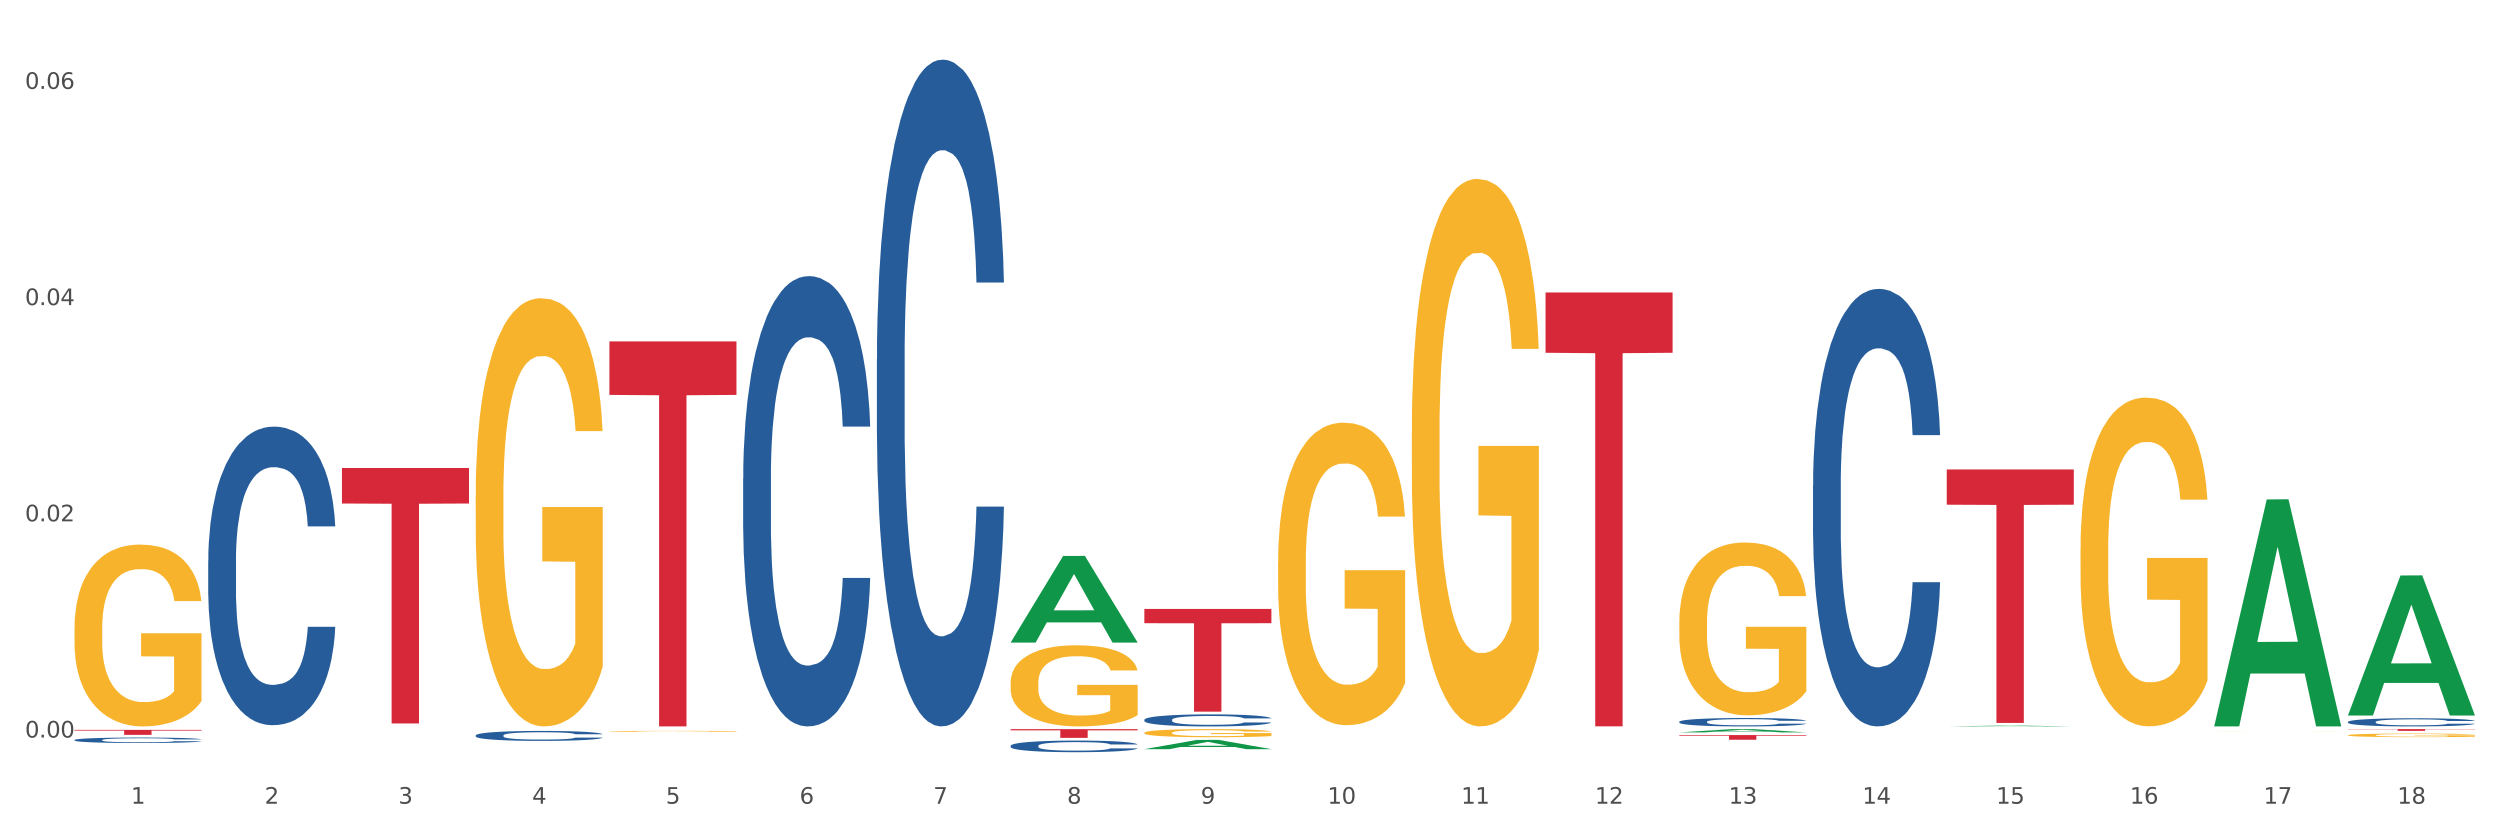 <?xml version="1.0" encoding="utf-8" standalone="no"?>
<!DOCTYPE svg PUBLIC "-//W3C//DTD SVG 1.1//EN"
  "http://www.w3.org/Graphics/SVG/1.1/DTD/svg11.dtd">
<svg xmlns:xlink="http://www.w3.org/1999/xlink" width="1080pt" height="360pt" viewBox="0 0 1080 360" xmlns="http://www.w3.org/2000/svg" version="1.1">
 <rect x="0" y="0" width="1080" height="360" fill="#333333" stroke="none"/>
 <defs>
  <style type="text/css">*{stroke-linejoin: round; stroke-linecap: butt}</style>
 </defs>
 <g id="figure_1">
  <g id="patch_1">
   <path d="M 0 360 
L 1080 360 
L 1080 0 
L 0 0 
z
" style="fill: #ffffff; stroke: #ffffff; stroke-linejoin: miter"/>
  </g>
  <g id="axes_1">
   <g id="matplotlib.axis_1">
    <g id="xtick_1">
     <g id="text_1">
      <!-- 1 -->
      <g style="fill: #4d4d4d" transform="translate(56.563 347.204) scale(0.096 -0.096)">
       <defs>
        <path id="DejaVuSans-31" d="M 794 531 
L 1825 531 
L 1825 4091 
L 703 3866 
L 703 4441 
L 1819 4666 
L 2450 4666 
L 2450 531 
L 3481 531 
L 3481 0 
L 794 0 
L 794 531 
z
" transform="scale(0.016)"/>
       </defs>
       <use xlink:href="#DejaVuSans-31"/>
      </g>
     </g>
    </g>
    <g id="xtick_2">
     <g id="text_2">
      <!-- 2 -->
      <g style="fill: #4d4d4d" transform="translate(114.336 347.204) scale(0.096 -0.096)">
       <defs>
        <path id="DejaVuSans-32" d="M 1228 531 
L 3431 531 
L 3431 0 
L 469 0 
L 469 531 
Q 828 903 1448 1529 
Q 2069 2156 2228 2338 
Q 2531 2678 2651 2914 
Q 2772 3150 2772 3378 
Q 2772 3750 2511 3984 
Q 2250 4219 1831 4219 
Q 1534 4219 1204 4116 
Q 875 4013 500 3803 
L 500 4441 
Q 881 4594 1212 4672 
Q 1544 4750 1819 4750 
Q 2544 4750 2975 4387 
Q 3406 4025 3406 3419 
Q 3406 3131 3298 2873 
Q 3191 2616 2906 2266 
Q 2828 2175 2409 1742 
Q 1991 1309 1228 531 
z
" transform="scale(0.016)"/>
       </defs>
       <use xlink:href="#DejaVuSans-32"/>
      </g>
     </g>
    </g>
    <g id="xtick_3">
     <g id="text_3">
      <!-- 3 -->
      <g style="fill: #4d4d4d" transform="translate(172.109 347.204) scale(0.096 -0.096)">
       <defs>
        <path id="DejaVuSans-33" d="M 2597 2516 
Q 3050 2419 3304 2112 
Q 3559 1806 3559 1356 
Q 3559 666 3084 287 
Q 2609 -91 1734 -91 
Q 1441 -91 1130 -33 
Q 819 25 488 141 
L 488 750 
Q 750 597 1062 519 
Q 1375 441 1716 441 
Q 2309 441 2620 675 
Q 2931 909 2931 1356 
Q 2931 1769 2642 2001 
Q 2353 2234 1838 2234 
L 1294 2234 
L 1294 2753 
L 1863 2753 
Q 2328 2753 2575 2939 
Q 2822 3125 2822 3475 
Q 2822 3834 2567 4026 
Q 2313 4219 1838 4219 
Q 1578 4219 1281 4162 
Q 984 4106 628 3988 
L 628 4550 
Q 988 4650 1302 4700 
Q 1616 4750 1894 4750 
Q 2613 4750 3031 4423 
Q 3450 4097 3450 3541 
Q 3450 3153 3228 2886 
Q 3006 2619 2597 2516 
z
" transform="scale(0.016)"/>
       </defs>
       <use xlink:href="#DejaVuSans-33"/>
      </g>
     </g>
    </g>
    <g id="xtick_4">
     <g id="text_4">
      <!-- 4 -->
      <g style="fill: #4d4d4d" transform="translate(229.882 347.204) scale(0.096 -0.096)">
       <defs>
        <path id="DejaVuSans-34" d="M 2419 4116 
L 825 1625 
L 2419 1625 
L 2419 4116 
z
M 2253 4666 
L 3047 4666 
L 3047 1625 
L 3713 1625 
L 3713 1100 
L 3047 1100 
L 3047 0 
L 2419 0 
L 2419 1100 
L 313 1100 
L 313 1709 
L 2253 4666 
z
" transform="scale(0.016)"/>
       </defs>
       <use xlink:href="#DejaVuSans-34"/>
      </g>
     </g>
    </g>
    <g id="xtick_5">
     <g id="text_5">
      <!-- 5 -->
      <g style="fill: #4d4d4d" transform="translate(287.655 347.204) scale(0.096 -0.096)">
       <defs>
        <path id="DejaVuSans-35" d="M 691 4666 
L 3169 4666 
L 3169 4134 
L 1269 4134 
L 1269 2991 
Q 1406 3038 1543 3061 
Q 1681 3084 1819 3084 
Q 2600 3084 3056 2656 
Q 3513 2228 3513 1497 
Q 3513 744 3044 326 
Q 2575 -91 1722 -91 
Q 1428 -91 1123 -41 
Q 819 9 494 109 
L 494 744 
Q 775 591 1075 516 
Q 1375 441 1709 441 
Q 2250 441 2565 725 
Q 2881 1009 2881 1497 
Q 2881 1984 2565 2268 
Q 2250 2553 1709 2553 
Q 1456 2553 1204 2497 
Q 953 2441 691 2322 
L 691 4666 
z
" transform="scale(0.016)"/>
       </defs>
       <use xlink:href="#DejaVuSans-35"/>
      </g>
     </g>
    </g>
    <g id="xtick_6">
     <g id="text_6">
      <!-- 6 -->
      <g style="fill: #4d4d4d" transform="translate(345.428 347.204) scale(0.096 -0.096)">
       <defs>
        <path id="DejaVuSans-36" d="M 2113 2584 
Q 1688 2584 1439 2293 
Q 1191 2003 1191 1497 
Q 1191 994 1439 701 
Q 1688 409 2113 409 
Q 2538 409 2786 701 
Q 3034 994 3034 1497 
Q 3034 2003 2786 2293 
Q 2538 2584 2113 2584 
z
M 3366 4563 
L 3366 3988 
Q 3128 4100 2886 4159 
Q 2644 4219 2406 4219 
Q 1781 4219 1451 3797 
Q 1122 3375 1075 2522 
Q 1259 2794 1537 2939 
Q 1816 3084 2150 3084 
Q 2853 3084 3261 2657 
Q 3669 2231 3669 1497 
Q 3669 778 3244 343 
Q 2819 -91 2113 -91 
Q 1303 -91 875 529 
Q 447 1150 447 2328 
Q 447 3434 972 4092 
Q 1497 4750 2381 4750 
Q 2619 4750 2861 4703 
Q 3103 4656 3366 4563 
z
" transform="scale(0.016)"/>
       </defs>
       <use xlink:href="#DejaVuSans-36"/>
      </g>
     </g>
    </g>
    <g id="xtick_7">
     <g id="text_7">
      <!-- 7 -->
      <g style="fill: #4d4d4d" transform="translate(403.201 347.204) scale(0.096 -0.096)">
       <defs>
        <path id="DejaVuSans-37" d="M 525 4666 
L 3525 4666 
L 3525 4397 
L 1831 0 
L 1172 0 
L 2766 4134 
L 525 4134 
L 525 4666 
z
" transform="scale(0.016)"/>
       </defs>
       <use xlink:href="#DejaVuSans-37"/>
      </g>
     </g>
    </g>
    <g id="xtick_8">
     <g id="text_8">
      <!-- 8 -->
      <g style="fill: #4d4d4d" transform="translate(460.974 347.204) scale(0.096 -0.096)">
       <defs>
        <path id="DejaVuSans-38" d="M 2034 2216 
Q 1584 2216 1326 1975 
Q 1069 1734 1069 1313 
Q 1069 891 1326 650 
Q 1584 409 2034 409 
Q 2484 409 2743 651 
Q 3003 894 3003 1313 
Q 3003 1734 2745 1975 
Q 2488 2216 2034 2216 
z
M 1403 2484 
Q 997 2584 770 2862 
Q 544 3141 544 3541 
Q 544 4100 942 4425 
Q 1341 4750 2034 4750 
Q 2731 4750 3128 4425 
Q 3525 4100 3525 3541 
Q 3525 3141 3298 2862 
Q 3072 2584 2669 2484 
Q 3125 2378 3379 2068 
Q 3634 1759 3634 1313 
Q 3634 634 3220 271 
Q 2806 -91 2034 -91 
Q 1263 -91 848 271 
Q 434 634 434 1313 
Q 434 1759 690 2068 
Q 947 2378 1403 2484 
z
M 1172 3481 
Q 1172 3119 1398 2916 
Q 1625 2713 2034 2713 
Q 2441 2713 2670 2916 
Q 2900 3119 2900 3481 
Q 2900 3844 2670 4047 
Q 2441 4250 2034 4250 
Q 1625 4250 1398 4047 
Q 1172 3844 1172 3481 
z
" transform="scale(0.016)"/>
       </defs>
       <use xlink:href="#DejaVuSans-38"/>
      </g>
     </g>
    </g>
    <g id="xtick_9">
     <g id="text_9">
      <!-- 9 -->
      <g style="fill: #4d4d4d" transform="translate(518.747 347.204) scale(0.096 -0.096)">
       <defs>
        <path id="DejaVuSans-39" d="M 703 97 
L 703 672 
Q 941 559 1184 500 
Q 1428 441 1663 441 
Q 2288 441 2617 861 
Q 2947 1281 2994 2138 
Q 2813 1869 2534 1725 
Q 2256 1581 1919 1581 
Q 1219 1581 811 2004 
Q 403 2428 403 3163 
Q 403 3881 828 4315 
Q 1253 4750 1959 4750 
Q 2769 4750 3195 4129 
Q 3622 3509 3622 2328 
Q 3622 1225 3098 567 
Q 2575 -91 1691 -91 
Q 1453 -91 1209 -44 
Q 966 3 703 97 
z
M 1959 2075 
Q 2384 2075 2632 2365 
Q 2881 2656 2881 3163 
Q 2881 3666 2632 3958 
Q 2384 4250 1959 4250 
Q 1534 4250 1286 3958 
Q 1038 3666 1038 3163 
Q 1038 2656 1286 2365 
Q 1534 2075 1959 2075 
z
" transform="scale(0.016)"/>
       </defs>
       <use xlink:href="#DejaVuSans-39"/>
      </g>
     </g>
    </g>
    <g id="xtick_10">
     <g id="text_10">
      <!-- 10 -->
      <g style="fill: #4d4d4d" transform="translate(573.466 347.204) scale(0.096 -0.096)">
       <defs>
        <path id="DejaVuSans-30" d="M 2034 4250 
Q 1547 4250 1301 3770 
Q 1056 3291 1056 2328 
Q 1056 1369 1301 889 
Q 1547 409 2034 409 
Q 2525 409 2770 889 
Q 3016 1369 3016 2328 
Q 3016 3291 2770 3770 
Q 2525 4250 2034 4250 
z
M 2034 4750 
Q 2819 4750 3233 4129 
Q 3647 3509 3647 2328 
Q 3647 1150 3233 529 
Q 2819 -91 2034 -91 
Q 1250 -91 836 529 
Q 422 1150 422 2328 
Q 422 3509 836 4129 
Q 1250 4750 2034 4750 
z
" transform="scale(0.016)"/>
       </defs>
       <use xlink:href="#DejaVuSans-31"/>
       <use xlink:href="#DejaVuSans-30" transform="translate(63.623 0)"/>
      </g>
     </g>
    </g>
    <g id="xtick_11">
     <g id="text_11">
      <!-- 11 -->
      <g style="fill: #4d4d4d" transform="translate(631.239 347.204) scale(0.096 -0.096)">
       <use xlink:href="#DejaVuSans-31"/>
       <use xlink:href="#DejaVuSans-31" transform="translate(63.623 0)"/>
      </g>
     </g>
    </g>
    <g id="xtick_12">
     <g id="text_12">
      <!-- 12 -->
      <g style="fill: #4d4d4d" transform="translate(689.012 347.204) scale(0.096 -0.096)">
       <use xlink:href="#DejaVuSans-31"/>
       <use xlink:href="#DejaVuSans-32" transform="translate(63.623 0)"/>
      </g>
     </g>
    </g>
    <g id="xtick_13">
     <g id="text_13">
      <!-- 13 -->
      <g style="fill: #4d4d4d" transform="translate(746.785 347.204) scale(0.096 -0.096)">
       <use xlink:href="#DejaVuSans-31"/>
       <use xlink:href="#DejaVuSans-33" transform="translate(63.623 0)"/>
      </g>
     </g>
    </g>
    <g id="xtick_14">
     <g id="text_14">
      <!-- 14 -->
      <g style="fill: #4d4d4d" transform="translate(804.558 347.204) scale(0.096 -0.096)">
       <use xlink:href="#DejaVuSans-31"/>
       <use xlink:href="#DejaVuSans-34" transform="translate(63.623 0)"/>
      </g>
     </g>
    </g>
    <g id="xtick_15">
     <g id="text_15">
      <!-- 15 -->
      <g style="fill: #4d4d4d" transform="translate(862.331 347.204) scale(0.096 -0.096)">
       <use xlink:href="#DejaVuSans-31"/>
       <use xlink:href="#DejaVuSans-35" transform="translate(63.623 0)"/>
      </g>
     </g>
    </g>
    <g id="xtick_16">
     <g id="text_16">
      <!-- 16 -->
      <g style="fill: #4d4d4d" transform="translate(920.104 347.204) scale(0.096 -0.096)">
       <use xlink:href="#DejaVuSans-31"/>
       <use xlink:href="#DejaVuSans-36" transform="translate(63.623 0)"/>
      </g>
     </g>
    </g>
    <g id="xtick_17">
     <g id="text_17">
      <!-- 17 -->
      <g style="fill: #4d4d4d" transform="translate(977.877 347.204) scale(0.096 -0.096)">
       <use xlink:href="#DejaVuSans-31"/>
       <use xlink:href="#DejaVuSans-37" transform="translate(63.623 0)"/>
      </g>
     </g>
    </g>
    <g id="xtick_18">
     <g id="text_18">
      <!-- 18 -->
      <g style="fill: #4d4d4d" transform="translate(1035.65 347.204) scale(0.096 -0.096)">
       <use xlink:href="#DejaVuSans-31"/>
       <use xlink:href="#DejaVuSans-38" transform="translate(63.623 0)"/>
      </g>
     </g>
    </g>
    <g id="xtick_19"/>
    <g id="xtick_20"/>
    <g id="xtick_21"/>
    <g id="xtick_22"/>
    <g id="xtick_23"/>
    <g id="xtick_24"/>
    <g id="xtick_25"/>
    <g id="xtick_26"/>
    <g id="xtick_27"/>
    <g id="xtick_28"/>
    <g id="xtick_29"/>
    <g id="xtick_30"/>
    <g id="xtick_31"/>
    <g id="xtick_32"/>
    <g id="xtick_33"/>
    <g id="xtick_34"/>
    <g id="xtick_35"/>
   </g>
   <g id="matplotlib.axis_2">
    <g id="ytick_1">
     <g id="text_19">
      <!-- 0.00 -->
      <g style="fill: #4d4d4d" transform="translate(10.8 318.619) scale(0.096 -0.096)">
       <defs>
        <path id="DejaVuSans-2e" d="M 684 794 
L 1344 794 
L 1344 0 
L 684 0 
L 684 794 
z
" transform="scale(0.016)"/>
       </defs>
       <use xlink:href="#DejaVuSans-30"/>
       <use xlink:href="#DejaVuSans-2e" transform="translate(63.623 0)"/>
       <use xlink:href="#DejaVuSans-30" transform="translate(95.41 0)"/>
       <use xlink:href="#DejaVuSans-30" transform="translate(159.033 0)"/>
      </g>
     </g>
    </g>
    <g id="ytick_2">
     <g id="text_20">
      <!-- 0.02 -->
      <g style="fill: #4d4d4d" transform="translate(10.8 225.212) scale(0.096 -0.096)">
       <use xlink:href="#DejaVuSans-30"/>
       <use xlink:href="#DejaVuSans-2e" transform="translate(63.623 0)"/>
       <use xlink:href="#DejaVuSans-30" transform="translate(95.41 0)"/>
       <use xlink:href="#DejaVuSans-32" transform="translate(159.033 0)"/>
      </g>
     </g>
    </g>
    <g id="ytick_3">
     <g id="text_21">
      <!-- 0.04 -->
      <g style="fill: #4d4d4d" transform="translate(10.8 131.804) scale(0.096 -0.096)">
       <use xlink:href="#DejaVuSans-30"/>
       <use xlink:href="#DejaVuSans-2e" transform="translate(63.623 0)"/>
       <use xlink:href="#DejaVuSans-30" transform="translate(95.41 0)"/>
       <use xlink:href="#DejaVuSans-34" transform="translate(159.033 0)"/>
      </g>
     </g>
    </g>
    <g id="ytick_4">
     <g id="text_22">
      <!-- 0.06 -->
      <g style="fill: #4d4d4d" transform="translate(10.8 38.397) scale(0.096 -0.096)">
       <use xlink:href="#DejaVuSans-30"/>
       <use xlink:href="#DejaVuSans-2e" transform="translate(63.623 0)"/>
       <use xlink:href="#DejaVuSans-30" transform="translate(95.41 0)"/>
       <use xlink:href="#DejaVuSans-36" transform="translate(159.033 0)"/>
      </g>
     </g>
    </g>
    <g id="ytick_5"/>
    <g id="ytick_6"/>
    <g id="ytick_7"/>
   </g>
   <g id="PolyCollection_1">
    <path d="M 436.586 277.536 
L 436.642 277.501 
L 459.275 240.177 
L 468.668 240.142 
L 491.47 277.606 
L 480.606 277.606 
L 475.684 268.882 
L 452.316 268.882 
L 452.146 269.023 
L 447.393 277.606 
L 436.586 277.606 
L 436.586 277.536 
L 455.258 263.676 
L 472.742 263.641 
L 464.085 248.127 
L 463.971 248.057 
L 463.858 248.163 
L 455.201 263.641 
L 455.258 263.676 
L 436.586 277.536 
z
" clip-path="url(#p478023bde5)" style="fill: #109648"/>
    <path d="M 1014.316 317.612 
L 1014.38 317.611 
L 1014.38 317.56 
L 1014.51 317.516 
L 1015.158 317.41 
L 1016.13 317.322 
L 1016.843 317.275 
L 1017.556 317.237 
L 1018.398 317.199 
L 1019.435 317.159 
L 1021.314 317.101 
L 1022.48 317.071 
L 1023.906 317.04 
L 1026.498 316.994 
L 1028.377 316.969 
L 1030.321 316.948 
L 1033.496 316.922 
L 1035.57 316.911 
L 1037.773 316.902 
L 1040.429 316.897 
L 1042.438 316.895 
L 1046.845 316.899 
L 1050.603 316.912 
L 1052.417 316.922 
L 1054.75 316.939 
L 1055.981 316.95 
L 1057.99 316.973 
L 1060.063 317.003 
L 1061.489 317.028 
L 1063.627 317.077 
L 1065.247 317.125 
L 1066.738 317.184 
L 1067.515 317.225 
L 1068.098 317.264 
L 1068.617 317.308 
L 1069.135 317.377 
L 1057.471 317.377 
L 1057.018 317.328 
L 1056.305 317.281 
L 1055.268 317.235 
L 1054.361 317.207 
L 1052.806 317.172 
L 1051.38 317.149 
L 1049.89 317.132 
L 1048.076 317.118 
L 1046.65 317.111 
L 1044.641 317.105 
L 1040.689 317.106 
L 1038.032 317.118 
L 1036.218 317.132 
L 1035.051 317.145 
L 1034.014 317.159 
L 1032.848 317.179 
L 1031.487 317.208 
L 1030.515 317.235 
L 1029.543 317.269 
L 1028.766 317.303 
L 1028.053 317.343 
L 1027.47 317.386 
L 1027.016 317.43 
L 1026.627 317.483 
L 1026.303 317.573 
L 1026.303 317.767 
L 1026.433 317.811 
L 1026.757 317.869 
L 1027.146 317.913 
L 1027.794 317.965 
L 1028.377 318.001 
L 1029.479 318.052 
L 1030.71 318.094 
L 1031.682 318.121 
L 1032.654 318.144 
L 1034.338 318.175 
L 1036.218 318.201 
L 1037.838 318.216 
L 1040.041 318.231 
L 1041.531 318.236 
L 1042.827 318.239 
L 1046.002 318.239 
L 1048.27 318.235 
L 1050.797 318.225 
L 1052.741 318.212 
L 1054.361 318.197 
L 1056.176 318.171 
L 1057.342 318.147 
L 1057.342 317.851 
L 1043.086 317.849 
L 1043.086 317.652 
L 1069.2 317.652 
L 1069.2 318.231 
L 1068.098 318.26 
L 1066.867 318.287 
L 1065.571 318.311 
L 1063.627 318.341 
L 1061.295 318.369 
L 1059.221 318.389 
L 1057.018 318.406 
L 1054.426 318.422 
L 1051.056 318.436 
L 1048.983 318.442 
L 1046.391 318.446 
L 1043.345 318.447 
L 1040.689 318.445 
L 1038.097 318.438 
L 1035.375 318.425 
L 1032.718 318.406 
L 1030.71 318.388 
L 1028.701 318.365 
L 1026.563 318.335 
L 1024.878 318.307 
L 1023.582 318.282 
L 1022.156 318.249 
L 1020.601 318.206 
L 1019.435 318.168 
L 1018.398 318.128 
L 1017.296 318.077 
L 1016.519 318.034 
L 1015.741 317.978 
L 1015.288 317.937 
L 1014.769 317.873 
L 1014.38 317.784 
L 1014.316 317.612 
z
" clip-path="url(#p478023bde5)" style="fill: #f7b32b"/>
    <path d="M 956.543 316.101 
L 956.607 316.101 
L 956.607 316.099 
L 956.737 316.098 
L 957.385 316.096 
L 958.357 316.094 
L 959.07 316.092 
L 959.783 316.091 
L 960.625 316.091 
L 961.662 316.09 
L 963.541 316.088 
L 964.707 316.087 
L 966.133 316.087 
L 968.725 316.086 
L 970.604 316.085 
L 972.548 316.084 
L 975.723 316.084 
L 977.797 316.083 
L 980 316.083 
L 982.656 316.083 
L 984.665 316.083 
L 989.072 316.083 
L 992.83 316.083 
L 994.644 316.084 
L 996.977 316.084 
L 998.208 316.084 
L 1000.217 316.085 
L 1002.29 316.086 
L 1003.716 316.086 
L 1005.854 316.088 
L 1007.474 316.089 
L 1008.965 316.09 
L 1009.742 316.091 
L 1010.325 316.092 
L 1010.844 316.093 
L 1011.362 316.095 
L 999.698 316.095 
L 999.245 316.094 
L 998.532 316.093 
L 997.495 316.091 
L 996.588 316.091 
L 995.033 316.09 
L 993.607 316.089 
L 992.117 316.089 
L 990.303 316.089 
L 988.877 316.088 
L 986.868 316.088 
L 982.916 316.088 
L 980.259 316.089 
L 978.445 316.089 
L 977.278 316.089 
L 976.241 316.09 
L 975.075 316.09 
L 973.714 316.091 
L 972.742 316.091 
L 971.77 316.092 
L 970.993 316.093 
L 970.28 316.094 
L 969.697 316.095 
L 969.243 316.096 
L 968.854 316.098 
L 968.53 316.1 
L 968.53 316.105 
L 968.66 316.106 
L 968.984 316.107 
L 969.373 316.108 
L 970.021 316.109 
L 970.604 316.11 
L 971.706 316.112 
L 972.937 316.113 
L 973.909 316.113 
L 974.881 316.114 
L 976.565 316.115 
L 978.445 316.115 
L 980.065 316.116 
L 982.268 316.116 
L 983.758 316.116 
L 985.054 316.116 
L 988.229 316.116 
L 990.497 316.116 
L 993.024 316.116 
L 994.968 316.115 
L 996.588 316.115 
L 998.403 316.114 
L 999.569 316.114 
L 999.569 316.107 
L 985.313 316.107 
L 985.313 316.102 
L 1011.427 316.102 
L 1011.427 316.116 
L 1010.325 316.117 
L 1009.094 316.117 
L 1007.798 316.118 
L 1005.854 316.119 
L 1003.522 316.119 
L 1001.448 316.12 
L 999.245 316.12 
L 996.653 316.121 
L 993.283 316.121 
L 991.21 316.121 
L 988.618 316.121 
L 985.572 316.121 
L 982.916 316.121 
L 980.324 316.121 
L 977.602 316.121 
L 974.945 316.12 
L 972.937 316.12 
L 970.928 316.119 
L 968.79 316.118 
L 967.105 316.118 
L 965.809 316.117 
L 964.383 316.116 
L 962.828 316.115 
L 961.662 316.114 
L 960.625 316.113 
L 959.523 316.112 
L 958.746 316.111 
L 957.968 316.11 
L 957.515 316.109 
L 956.996 316.107 
L 956.607 316.105 
L 956.543 316.101 
z
" clip-path="url(#p478023bde5)" style="fill: #f7b32b"/>
    <path d="M 898.77 237.385 
L 898.835 237.255 
L 898.835 232.586 
L 898.964 228.565 
L 899.612 218.837 
L 900.584 210.796 
L 901.297 206.516 
L 902.01 203.014 
L 902.852 199.512 
L 903.889 195.88 
L 905.768 190.562 
L 906.934 187.838 
L 908.36 184.985 
L 910.952 180.834 
L 912.831 178.5 
L 914.775 176.554 
L 917.95 174.22 
L 920.024 173.182 
L 922.227 172.404 
L 924.884 171.885 
L 926.892 171.755 
L 931.299 172.144 
L 935.057 173.312 
L 936.871 174.22 
L 939.204 175.776 
L 940.435 176.814 
L 942.444 178.889 
L 944.517 181.613 
L 945.943 183.947 
L 948.081 188.357 
L 949.701 192.767 
L 951.192 198.215 
L 951.969 201.976 
L 952.552 205.478 
L 953.071 209.499 
L 953.589 215.854 
L 941.926 215.854 
L 941.472 211.315 
L 940.759 207.034 
L 939.722 202.884 
L 938.815 200.29 
L 937.26 197.047 
L 935.834 194.972 
L 934.344 193.416 
L 932.53 192.119 
L 931.104 191.47 
L 929.095 190.951 
L 925.143 191.081 
L 922.486 192.119 
L 920.672 193.416 
L 919.505 194.583 
L 918.468 195.88 
L 917.302 197.696 
L 915.941 200.42 
L 914.969 202.884 
L 913.997 205.997 
L 913.22 209.11 
L 912.507 212.741 
L 911.924 216.632 
L 911.47 220.653 
L 911.081 225.582 
L 910.757 233.753 
L 910.757 251.523 
L 910.887 255.543 
L 911.211 260.861 
L 911.6 264.882 
L 912.248 269.681 
L 912.831 272.923 
L 913.933 277.593 
L 915.164 281.484 
L 916.136 283.948 
L 917.108 286.024 
L 918.792 288.877 
L 920.672 291.212 
L 922.292 292.638 
L 924.495 293.935 
L 925.985 294.454 
L 927.281 294.714 
L 930.456 294.714 
L 932.724 294.324 
L 935.251 293.417 
L 937.195 292.249 
L 938.815 290.823 
L 940.63 288.488 
L 941.796 286.283 
L 941.796 259.175 
L 927.54 259.045 
L 927.54 241.017 
L 953.654 241.017 
L 953.654 293.935 
L 952.552 296.659 
L 951.321 299.124 
L 950.025 301.328 
L 948.081 304.052 
L 945.749 306.646 
L 943.675 308.462 
L 941.472 310.019 
L 938.88 311.445 
L 935.51 312.742 
L 933.437 313.261 
L 930.845 313.65 
L 927.799 313.78 
L 925.143 313.521 
L 922.551 312.872 
L 919.829 311.705 
L 917.172 310.019 
L 915.164 308.332 
L 913.155 306.257 
L 911.017 303.533 
L 909.332 300.939 
L 908.036 298.605 
L 906.61 295.622 
L 905.055 291.73 
L 903.889 288.228 
L 902.852 284.597 
L 901.75 279.927 
L 900.973 275.907 
L 900.195 270.848 
L 899.742 267.087 
L 899.223 261.25 
L 898.835 253.079 
L 898.77 237.385 
z
" clip-path="url(#p478023bde5)" style="fill: #f7b32b"/>
    <path d="M 725.451 268.862 
L 725.516 268.794 
L 725.516 266.339 
L 725.645 264.225 
L 726.293 259.112 
L 727.265 254.884 
L 727.978 252.634 
L 728.691 250.793 
L 729.533 248.952 
L 730.57 247.043 
L 732.449 244.247 
L 733.615 242.815 
L 735.041 241.315 
L 737.633 239.133 
L 739.512 237.906 
L 741.456 236.883 
L 744.631 235.656 
L 746.705 235.111 
L 748.908 234.701 
L 751.565 234.429 
L 753.573 234.36 
L 757.98 234.565 
L 761.738 235.179 
L 763.552 235.656 
L 765.885 236.474 
L 767.116 237.02 
L 769.125 238.111 
L 771.199 239.543 
L 772.624 240.77 
L 774.762 243.088 
L 776.382 245.406 
L 777.873 248.27 
L 778.65 250.248 
L 779.234 252.088 
L 779.752 254.202 
L 780.27 257.543 
L 768.607 257.543 
L 768.153 255.157 
L 767.44 252.907 
L 766.403 250.725 
L 765.496 249.361 
L 763.941 247.656 
L 762.516 246.566 
L 761.025 245.747 
L 759.211 245.065 
L 757.785 244.725 
L 755.776 244.452 
L 751.824 244.52 
L 749.167 245.065 
L 747.353 245.747 
L 746.186 246.361 
L 745.15 247.043 
L 743.983 247.997 
L 742.622 249.429 
L 741.65 250.725 
L 740.678 252.361 
L 739.901 253.998 
L 739.188 255.907 
L 738.605 257.952 
L 738.151 260.066 
L 737.762 262.657 
L 737.438 266.953 
L 737.438 276.294 
L 737.568 278.408 
L 737.892 281.203 
L 738.281 283.317 
L 738.929 285.84 
L 739.512 287.545 
L 740.614 289.999 
L 741.845 292.045 
L 742.817 293.34 
L 743.789 294.431 
L 745.474 295.931 
L 747.353 297.159 
L 748.973 297.909 
L 751.176 298.59 
L 752.666 298.863 
L 753.962 299 
L 757.137 299 
L 759.405 298.795 
L 761.932 298.318 
L 763.876 297.704 
L 765.496 296.954 
L 767.311 295.727 
L 768.477 294.568 
L 768.477 280.317 
L 754.221 280.249 
L 754.221 270.771 
L 780.335 270.771 
L 780.335 298.59 
L 779.234 300.022 
L 778.002 301.318 
L 776.706 302.477 
L 774.762 303.909 
L 772.43 305.273 
L 770.356 306.227 
L 768.153 307.045 
L 765.561 307.795 
L 762.192 308.477 
L 760.118 308.75 
L 757.526 308.955 
L 754.48 309.023 
L 751.824 308.886 
L 749.232 308.545 
L 746.51 307.932 
L 743.854 307.045 
L 741.845 306.159 
L 739.836 305.068 
L 737.698 303.636 
L 736.013 302.272 
L 734.717 301.045 
L 733.291 299.477 
L 731.736 297.431 
L 730.57 295.59 
L 729.533 293.681 
L 728.431 291.227 
L 727.654 289.113 
L 726.876 286.454 
L 726.423 284.476 
L 725.904 281.408 
L 725.516 277.112 
L 725.451 268.862 
z
" clip-path="url(#p478023bde5)" style="fill: #f7b32b"/>
    <path d="M 609.905 186.577 
L 609.97 186.361 
L 609.97 178.584 
L 610.099 171.888 
L 610.747 155.686 
L 611.719 142.292 
L 612.432 135.164 
L 613.145 129.331 
L 613.987 123.498 
L 615.024 117.45 
L 616.903 108.593 
L 618.069 104.056 
L 619.495 99.304 
L 622.087 92.391 
L 623.966 88.503 
L 625.91 85.262 
L 629.085 81.374 
L 631.159 79.646 
L 633.362 78.35 
L 636.019 77.485 
L 638.027 77.269 
L 642.434 77.918 
L 646.192 79.862 
L 648.006 81.374 
L 650.339 83.966 
L 651.57 85.694 
L 653.579 89.151 
L 655.653 93.687 
L 657.078 97.576 
L 659.216 104.92 
L 660.836 112.265 
L 662.327 121.338 
L 663.104 127.603 
L 663.688 133.435 
L 664.206 140.132 
L 664.724 150.717 
L 653.061 150.717 
L 652.607 143.157 
L 651.894 136.028 
L 650.857 129.115 
L 649.95 124.795 
L 648.395 119.394 
L 646.97 115.938 
L 645.479 113.345 
L 643.665 111.185 
L 642.239 110.105 
L 640.231 109.241 
L 636.278 109.457 
L 633.621 111.185 
L 631.807 113.345 
L 630.64 115.29 
L 629.604 117.45 
L 628.437 120.474 
L 627.076 125.011 
L 626.104 129.115 
L 625.132 134.3 
L 624.355 139.484 
L 623.642 145.533 
L 623.059 152.013 
L 622.605 158.71 
L 622.217 166.919 
L 621.893 180.529 
L 621.893 210.124 
L 622.022 216.82 
L 622.346 225.677 
L 622.735 232.374 
L 623.383 240.367 
L 623.966 245.768 
L 625.068 253.544 
L 626.299 260.025 
L 627.271 264.129 
L 628.243 267.586 
L 629.928 272.338 
L 631.807 276.227 
L 633.427 278.603 
L 635.63 280.763 
L 637.12 281.627 
L 638.416 282.059 
L 641.591 282.059 
L 643.859 281.411 
L 646.386 279.899 
L 648.33 277.955 
L 649.95 275.579 
L 651.765 271.69 
L 652.931 268.018 
L 652.931 222.869 
L 638.675 222.653 
L 638.675 192.626 
L 664.789 192.626 
L 664.789 280.763 
L 663.688 285.3 
L 662.456 289.404 
L 661.16 293.077 
L 659.216 297.613 
L 656.884 301.934 
L 654.81 304.958 
L 652.607 307.55 
L 650.015 309.926 
L 646.646 312.087 
L 644.572 312.951 
L 641.98 313.599 
L 638.935 313.815 
L 636.278 313.383 
L 633.686 312.303 
L 630.964 310.358 
L 628.308 307.55 
L 626.299 304.742 
L 624.29 301.285 
L 622.152 296.749 
L 620.467 292.429 
L 619.171 288.54 
L 617.745 283.572 
L 616.19 277.091 
L 615.024 271.258 
L 613.987 265.21 
L 612.886 257.433 
L 612.108 250.736 
L 611.33 242.311 
L 610.877 236.046 
L 610.358 226.325 
L 609.97 212.716 
L 609.905 186.577 
z
" clip-path="url(#p478023bde5)" style="fill: #f7b32b"/>
    <path d="M 552.132 242.978 
L 552.197 242.858 
L 552.197 238.561 
L 552.326 234.861 
L 552.974 225.908 
L 553.946 218.507 
L 554.659 214.568 
L 555.372 211.345 
L 556.214 208.122 
L 557.251 204.78 
L 559.13 199.886 
L 560.296 197.379 
L 561.722 194.753 
L 564.314 190.933 
L 566.193 188.785 
L 568.137 186.994 
L 571.312 184.845 
L 573.386 183.891 
L 575.589 183.174 
L 578.246 182.697 
L 580.254 182.577 
L 584.661 182.936 
L 588.419 184.01 
L 590.233 184.845 
L 592.566 186.278 
L 593.797 187.233 
L 595.806 189.143 
L 597.88 191.649 
L 599.305 193.798 
L 601.443 197.857 
L 603.063 201.915 
L 604.554 206.929 
L 605.331 210.39 
L 605.915 213.613 
L 606.433 217.314 
L 606.951 223.163 
L 595.288 223.163 
L 594.834 218.985 
L 594.121 215.046 
L 593.084 211.226 
L 592.177 208.838 
L 590.622 205.854 
L 589.197 203.944 
L 587.706 202.512 
L 585.892 201.318 
L 584.466 200.721 
L 582.458 200.244 
L 578.505 200.363 
L 575.848 201.318 
L 574.034 202.512 
L 572.867 203.586 
L 571.831 204.78 
L 570.664 206.451 
L 569.303 208.958 
L 568.331 211.226 
L 567.359 214.091 
L 566.582 216.955 
L 565.869 220.298 
L 565.286 223.879 
L 564.832 227.579 
L 564.444 232.115 
L 564.12 239.635 
L 564.12 255.989 
L 564.249 259.689 
L 564.573 264.583 
L 564.962 268.284 
L 565.61 272.7 
L 566.193 275.685 
L 567.295 279.982 
L 568.526 283.563 
L 569.498 285.831 
L 570.47 287.741 
L 572.155 290.367 
L 574.034 292.515 
L 575.654 293.828 
L 577.857 295.022 
L 579.347 295.5 
L 580.643 295.738 
L 583.818 295.738 
L 586.086 295.38 
L 588.613 294.545 
L 590.557 293.47 
L 592.177 292.157 
L 593.992 290.009 
L 595.158 287.979 
L 595.158 263.032 
L 580.902 262.912 
L 580.902 246.32 
L 607.016 246.32 
L 607.016 295.022 
L 605.915 297.529 
L 604.683 299.797 
L 603.387 301.826 
L 601.443 304.333 
L 599.111 306.72 
L 597.037 308.391 
L 594.834 309.824 
L 592.242 311.137 
L 588.873 312.33 
L 586.799 312.808 
L 584.207 313.166 
L 581.162 313.285 
L 578.505 313.047 
L 575.913 312.45 
L 573.191 311.376 
L 570.535 309.824 
L 568.526 308.272 
L 566.517 306.362 
L 564.379 303.855 
L 562.694 301.468 
L 561.398 299.319 
L 559.972 296.574 
L 558.417 292.993 
L 557.251 289.77 
L 556.214 286.428 
L 555.113 282.13 
L 554.335 278.43 
L 553.557 273.775 
L 553.104 270.313 
L 552.585 264.941 
L 552.197 257.421 
L 552.132 242.978 
z
" clip-path="url(#p478023bde5)" style="fill: #f7b32b"/>
    <path d="M 494.359 316.592 
L 494.424 316.589 
L 494.424 316.474 
L 494.553 316.374 
L 495.201 316.134 
L 496.173 315.936 
L 496.886 315.83 
L 497.599 315.743 
L 498.441 315.657 
L 499.478 315.567 
L 501.357 315.436 
L 502.523 315.369 
L 503.949 315.298 
L 506.541 315.196 
L 508.42 315.138 
L 510.364 315.09 
L 513.539 315.033 
L 515.613 315.007 
L 517.816 314.988 
L 520.473 314.975 
L 522.481 314.972 
L 526.888 314.981 
L 530.646 315.01 
L 532.46 315.033 
L 534.793 315.071 
L 536.024 315.097 
L 538.033 315.148 
L 540.107 315.215 
L 541.532 315.273 
L 543.671 315.382 
L 545.29 315.49 
L 546.781 315.625 
L 547.558 315.718 
L 548.142 315.804 
L 548.66 315.904 
L 549.178 316.061 
L 537.515 316.061 
L 537.061 315.948 
L 536.348 315.843 
L 535.311 315.74 
L 534.404 315.676 
L 532.849 315.596 
L 531.424 315.545 
L 529.933 315.506 
L 528.119 315.474 
L 526.693 315.458 
L 524.685 315.446 
L 520.732 315.449 
L 518.075 315.474 
L 516.261 315.506 
L 515.094 315.535 
L 514.058 315.567 
L 512.891 315.612 
L 511.53 315.679 
L 510.558 315.74 
L 509.586 315.817 
L 508.809 315.894 
L 508.096 315.984 
L 507.513 316.08 
L 507.059 316.179 
L 506.671 316.301 
L 506.347 316.502 
L 506.347 316.941 
L 506.476 317.04 
L 506.8 317.172 
L 507.189 317.271 
L 507.837 317.39 
L 508.42 317.47 
L 509.522 317.585 
L 510.753 317.681 
L 511.725 317.742 
L 512.697 317.793 
L 514.382 317.863 
L 516.261 317.921 
L 517.881 317.956 
L 520.084 317.988 
L 521.574 318.001 
L 522.87 318.008 
L 526.045 318.008 
L 528.313 317.998 
L 530.84 317.976 
L 532.784 317.947 
L 534.404 317.912 
L 536.219 317.854 
L 537.385 317.799 
L 537.385 317.13 
L 523.129 317.127 
L 523.129 316.682 
L 549.243 316.682 
L 549.243 317.988 
L 548.142 318.056 
L 546.91 318.116 
L 545.614 318.171 
L 543.671 318.238 
L 541.338 318.302 
L 539.264 318.347 
L 537.061 318.385 
L 534.469 318.421 
L 531.1 318.453 
L 529.026 318.466 
L 526.434 318.475 
L 523.389 318.478 
L 520.732 318.472 
L 518.14 318.456 
L 515.418 318.427 
L 512.762 318.385 
L 510.753 318.344 
L 508.744 318.293 
L 506.606 318.225 
L 504.921 318.161 
L 503.625 318.104 
L 502.199 318.03 
L 500.644 317.934 
L 499.478 317.847 
L 498.441 317.758 
L 497.34 317.643 
L 496.562 317.543 
L 495.784 317.418 
L 495.331 317.325 
L 494.812 317.181 
L 494.424 316.98 
L 494.359 316.592 
z
" clip-path="url(#p478023bde5)" style="fill: #f7b32b"/>
    <path d="M 436.586 294.961 
L 436.651 294.929 
L 436.651 293.776 
L 436.78 292.784 
L 437.428 290.383 
L 438.4 288.398 
L 439.113 287.342 
L 439.826 286.478 
L 440.668 285.613 
L 441.705 284.717 
L 443.584 283.405 
L 444.75 282.732 
L 446.176 282.028 
L 448.768 281.004 
L 450.647 280.428 
L 452.591 279.948 
L 455.766 279.371 
L 457.84 279.115 
L 460.043 278.923 
L 462.7 278.795 
L 464.708 278.763 
L 469.115 278.859 
L 472.873 279.147 
L 474.687 279.371 
L 477.02 279.755 
L 478.251 280.012 
L 480.26 280.524 
L 482.334 281.196 
L 483.759 281.772 
L 485.898 282.86 
L 487.517 283.949 
L 489.008 285.293 
L 489.785 286.222 
L 490.369 287.086 
L 490.887 288.078 
L 491.405 289.647 
L 479.742 289.647 
L 479.288 288.526 
L 478.575 287.47 
L 477.539 286.446 
L 476.631 285.805 
L 475.076 285.005 
L 473.651 284.493 
L 472.16 284.109 
L 470.346 283.789 
L 468.92 283.629 
L 466.912 283.501 
L 462.959 283.533 
L 460.302 283.789 
L 458.488 284.109 
L 457.321 284.397 
L 456.285 284.717 
L 455.118 285.165 
L 453.757 285.837 
L 452.785 286.446 
L 451.814 287.214 
L 451.036 287.982 
L 450.323 288.878 
L 449.74 289.839 
L 449.286 290.831 
L 448.898 292.048 
L 448.574 294.064 
L 448.574 298.45 
L 448.703 299.442 
L 449.027 300.754 
L 449.416 301.747 
L 450.064 302.931 
L 450.647 303.731 
L 451.749 304.884 
L 452.98 305.844 
L 453.952 306.452 
L 454.924 306.965 
L 456.609 307.669 
L 458.488 308.245 
L 460.108 308.597 
L 462.311 308.917 
L 463.801 309.045 
L 465.097 309.109 
L 468.272 309.109 
L 470.54 309.013 
L 473.067 308.789 
L 475.011 308.501 
L 476.631 308.149 
L 478.446 307.573 
L 479.612 307.029 
L 479.612 300.338 
L 465.356 300.306 
L 465.356 295.857 
L 491.47 295.857 
L 491.47 308.917 
L 490.369 309.589 
L 489.137 310.198 
L 487.841 310.742 
L 485.898 311.414 
L 483.565 312.054 
L 481.491 312.502 
L 479.288 312.887 
L 476.696 313.239 
L 473.327 313.559 
L 471.253 313.687 
L 468.661 313.783 
L 465.616 313.815 
L 462.959 313.751 
L 460.367 313.591 
L 457.645 313.303 
L 454.989 312.887 
L 452.98 312.47 
L 450.971 311.958 
L 448.833 311.286 
L 447.148 310.646 
L 445.852 310.07 
L 444.426 309.333 
L 442.871 308.373 
L 441.705 307.509 
L 440.668 306.612 
L 439.567 305.46 
L 438.789 304.468 
L 438.011 303.219 
L 437.558 302.291 
L 437.039 300.85 
L 436.651 298.834 
L 436.586 294.961 
z
" clip-path="url(#p478023bde5)" style="fill: #f7b32b"/>
    <path d="M 263.267 315.93 
L 263.332 315.93 
L 263.332 315.916 
L 263.461 315.904 
L 264.109 315.876 
L 265.081 315.853 
L 265.794 315.841 
L 266.507 315.83 
L 267.349 315.82 
L 268.386 315.81 
L 270.265 315.794 
L 271.432 315.787 
L 272.857 315.778 
L 275.449 315.766 
L 277.328 315.76 
L 279.272 315.754 
L 282.447 315.747 
L 284.521 315.744 
L 286.724 315.742 
L 289.381 315.74 
L 291.389 315.74 
L 295.796 315.741 
L 299.554 315.745 
L 301.368 315.747 
L 303.701 315.752 
L 304.932 315.755 
L 306.941 315.761 
L 309.015 315.769 
L 310.44 315.775 
L 312.579 315.788 
L 314.199 315.801 
L 315.689 315.817 
L 316.466 315.827 
L 317.05 315.838 
L 317.568 315.849 
L 318.086 315.868 
L 306.423 315.868 
L 305.969 315.854 
L 305.256 315.842 
L 304.22 315.83 
L 303.312 315.823 
L 301.757 315.813 
L 300.332 315.807 
L 298.841 315.803 
L 297.027 315.799 
L 295.601 315.797 
L 293.593 315.796 
L 289.64 315.796 
L 286.983 315.799 
L 285.169 315.803 
L 284.002 315.806 
L 282.966 315.81 
L 281.799 315.815 
L 280.439 315.823 
L 279.467 315.83 
L 278.495 315.839 
L 277.717 315.848 
L 277.004 315.859 
L 276.421 315.87 
L 275.967 315.881 
L 275.579 315.896 
L 275.255 315.919 
L 275.255 315.971 
L 275.384 315.982 
L 275.708 315.998 
L 276.097 316.009 
L 276.745 316.023 
L 277.328 316.033 
L 278.43 316.046 
L 279.661 316.058 
L 280.633 316.065 
L 281.605 316.071 
L 283.29 316.079 
L 285.169 316.086 
L 286.789 316.09 
L 288.992 316.094 
L 290.482 316.095 
L 291.778 316.096 
L 294.953 316.096 
L 297.221 316.095 
L 299.748 316.092 
L 301.692 316.089 
L 303.312 316.085 
L 305.127 316.078 
L 306.293 316.071 
L 306.293 315.993 
L 292.037 315.993 
L 292.037 315.94 
L 318.151 315.94 
L 318.151 316.094 
L 317.05 316.101 
L 315.819 316.109 
L 314.523 316.115 
L 312.579 316.123 
L 310.246 316.13 
L 308.172 316.136 
L 305.969 316.14 
L 303.377 316.144 
L 300.008 316.148 
L 297.934 316.149 
L 295.342 316.151 
L 292.297 316.151 
L 289.64 316.15 
L 287.048 316.148 
L 284.326 316.145 
L 281.67 316.14 
L 279.661 316.135 
L 277.652 316.129 
L 275.514 316.121 
L 273.829 316.114 
L 272.533 316.107 
L 271.108 316.098 
L 269.552 316.087 
L 268.386 316.077 
L 267.349 316.067 
L 266.248 316.053 
L 265.47 316.041 
L 264.692 316.027 
L 264.239 316.016 
L 263.721 315.999 
L 263.332 315.975 
L 263.267 315.93 
z
" clip-path="url(#p478023bde5)" style="fill: #f7b32b"/>
    <path d="M 205.494 214.306 
L 205.559 214.137 
L 205.559 208.055 
L 205.688 202.818 
L 206.336 190.147 
L 207.308 179.673 
L 208.021 174.097 
L 208.734 169.536 
L 209.576 164.974 
L 210.613 160.244 
L 212.492 153.317 
L 213.659 149.769 
L 215.084 146.053 
L 217.676 140.646 
L 219.555 137.605 
L 221.499 135.071 
L 224.674 132.03 
L 226.748 130.679 
L 228.951 129.665 
L 231.608 128.989 
L 233.616 128.82 
L 238.023 129.327 
L 241.781 130.848 
L 243.595 132.03 
L 245.928 134.058 
L 247.159 135.409 
L 249.168 138.112 
L 251.242 141.66 
L 252.667 144.701 
L 254.806 150.445 
L 256.426 156.189 
L 257.916 163.285 
L 258.694 168.184 
L 259.277 172.746 
L 259.795 177.983 
L 260.313 186.262 
L 248.65 186.262 
L 248.196 180.348 
L 247.483 174.773 
L 246.447 169.367 
L 245.539 165.988 
L 243.984 161.765 
L 242.559 159.061 
L 241.068 157.034 
L 239.254 155.345 
L 237.828 154.5 
L 235.82 153.824 
L 231.867 153.993 
L 229.21 155.345 
L 227.396 157.034 
L 226.229 158.555 
L 225.193 160.244 
L 224.026 162.609 
L 222.666 166.157 
L 221.694 169.367 
L 220.722 173.422 
L 219.944 177.476 
L 219.231 182.207 
L 218.648 187.275 
L 218.194 192.512 
L 217.806 198.932 
L 217.482 209.576 
L 217.482 232.721 
L 217.611 237.959 
L 217.935 244.885 
L 218.324 250.123 
L 218.972 256.374 
L 219.555 260.597 
L 220.657 266.679 
L 221.888 271.748 
L 222.86 274.958 
L 223.832 277.661 
L 225.517 281.377 
L 227.396 284.418 
L 229.016 286.277 
L 231.219 287.966 
L 232.709 288.642 
L 234.005 288.98 
L 237.18 288.98 
L 239.448 288.473 
L 241.975 287.29 
L 243.919 285.77 
L 245.539 283.912 
L 247.354 280.871 
L 248.52 277.999 
L 248.52 242.689 
L 234.264 242.52 
L 234.264 219.037 
L 260.378 219.037 
L 260.378 287.966 
L 259.277 291.514 
L 258.046 294.724 
L 256.75 297.596 
L 254.806 301.144 
L 252.473 304.523 
L 250.399 306.888 
L 248.196 308.915 
L 245.604 310.774 
L 242.235 312.463 
L 240.161 313.139 
L 237.569 313.646 
L 234.524 313.815 
L 231.867 313.477 
L 229.275 312.632 
L 226.553 311.112 
L 223.897 308.915 
L 221.888 306.719 
L 219.879 304.016 
L 217.741 300.468 
L 216.056 297.089 
L 214.76 294.048 
L 213.335 290.163 
L 211.779 285.094 
L 210.613 280.533 
L 209.576 275.802 
L 208.475 269.72 
L 207.697 264.483 
L 206.92 257.894 
L 206.466 252.995 
L 205.948 245.392 
L 205.559 234.749 
L 205.494 214.306 
z
" clip-path="url(#p478023bde5)" style="fill: #f7b32b"/>
    <path d="M 32.175 271.562 
L 32.24 271.49 
L 32.24 268.908 
L 32.369 266.684 
L 33.017 261.304 
L 33.989 256.856 
L 34.702 254.489 
L 35.415 252.552 
L 36.257 250.615 
L 37.294 248.606 
L 39.173 245.665 
L 40.34 244.159 
L 41.765 242.58 
L 44.357 240.285 
L 46.236 238.994 
L 48.18 237.917 
L 51.355 236.626 
L 53.429 236.052 
L 55.632 235.622 
L 58.289 235.335 
L 60.298 235.263 
L 64.704 235.478 
L 68.462 236.124 
L 70.277 236.626 
L 72.609 237.487 
L 73.84 238.061 
L 75.849 239.209 
L 77.923 240.715 
L 79.348 242.006 
L 81.487 244.446 
L 83.107 246.885 
L 84.597 249.897 
L 85.375 251.978 
L 85.958 253.915 
L 86.476 256.139 
L 86.995 259.654 
L 75.331 259.654 
L 74.877 257.143 
L 74.164 254.776 
L 73.128 252.48 
L 72.22 251.045 
L 70.665 249.252 
L 69.24 248.104 
L 67.749 247.243 
L 65.935 246.526 
L 64.509 246.167 
L 62.501 245.88 
L 58.548 245.952 
L 55.891 246.526 
L 54.077 247.243 
L 52.911 247.889 
L 51.874 248.606 
L 50.707 249.611 
L 49.347 251.117 
L 48.375 252.48 
L 47.403 254.202 
L 46.625 255.923 
L 45.912 257.932 
L 45.329 260.084 
L 44.876 262.308 
L 44.487 265.034 
L 44.163 269.553 
L 44.163 279.381 
L 44.292 281.605 
L 44.616 284.546 
L 45.005 286.77 
L 45.653 289.424 
L 46.236 291.218 
L 47.338 293.8 
L 48.569 295.952 
L 49.541 297.315 
L 50.513 298.463 
L 52.198 300.041 
L 54.077 301.333 
L 55.697 302.122 
L 57.9 302.839 
L 59.39 303.126 
L 60.686 303.27 
L 63.861 303.27 
L 66.129 303.054 
L 68.657 302.552 
L 70.601 301.907 
L 72.22 301.117 
L 74.035 299.826 
L 75.201 298.607 
L 75.201 283.614 
L 60.946 283.542 
L 60.946 273.571 
L 87.059 273.571 
L 87.059 302.839 
L 85.958 304.346 
L 84.727 305.709 
L 83.431 306.928 
L 81.487 308.435 
L 79.154 309.869 
L 77.08 310.874 
L 74.877 311.734 
L 72.285 312.524 
L 68.916 313.241 
L 66.842 313.528 
L 64.25 313.743 
L 61.205 313.815 
L 58.548 313.671 
L 55.956 313.313 
L 53.235 312.667 
L 50.578 311.734 
L 48.569 310.802 
L 46.56 309.654 
L 44.422 308.148 
L 42.737 306.713 
L 41.441 305.422 
L 40.016 303.772 
L 38.46 301.62 
L 37.294 299.683 
L 36.257 297.674 
L 35.156 295.092 
L 34.378 292.868 
L 33.601 290.07 
L 33.147 287.99 
L 32.629 284.761 
L 32.24 280.242 
L 32.175 271.562 
z
" clip-path="url(#p478023bde5)" style="fill: #f7b32b"/>
    <path d="M 1014.316 311.869 
L 1014.381 311.866 
L 1014.381 311.776 
L 1014.575 311.653 
L 1015.289 311.428 
L 1016.197 311.257 
L 1017.754 311.057 
L 1018.597 310.973 
L 1019.7 310.879 
L 1021.971 310.727 
L 1024.566 310.598 
L 1026.382 310.527 
L 1027.745 310.482 
L 1030.794 310.402 
L 1032.546 310.366 
L 1034.362 310.337 
L 1035.919 310.318 
L 1038.514 310.295 
L 1040.59 310.285 
L 1042.99 310.282 
L 1045.002 310.285 
L 1047.661 310.298 
L 1051.554 310.337 
L 1053.046 310.36 
L 1055.057 310.398 
L 1057.133 310.45 
L 1058.82 310.502 
L 1060.766 310.576 
L 1062.777 310.673 
L 1064.724 310.795 
L 1066.086 310.908 
L 1067.189 311.027 
L 1068.162 311.173 
L 1068.876 311.331 
L 1069.2 311.463 
L 1057.328 311.463 
L 1057.003 311.344 
L 1056.355 311.215 
L 1055.706 311.127 
L 1054.992 311.057 
L 1053.889 310.976 
L 1052.916 310.924 
L 1051.294 310.863 
L 1049.802 310.824 
L 1048.57 310.802 
L 1047.078 310.782 
L 1043.899 310.763 
L 1041.628 310.763 
L 1040.201 310.769 
L 1038.449 310.786 
L 1036.957 310.808 
L 1035.205 310.847 
L 1033.843 310.889 
L 1032.481 310.944 
L 1031.702 310.982 
L 1030.534 311.053 
L 1029.756 311.111 
L 1028.718 311.211 
L 1028.134 311.282 
L 1027.096 311.466 
L 1026.642 311.602 
L 1026.447 311.695 
L 1026.318 311.799 
L 1026.318 312.302 
L 1026.707 312.528 
L 1027.031 312.624 
L 1027.55 312.734 
L 1028.523 312.876 
L 1029.951 313.015 
L 1031.443 313.115 
L 1032.675 313.176 
L 1033.843 313.221 
L 1035.011 313.257 
L 1036.438 313.289 
L 1037.606 313.308 
L 1039.357 313.328 
L 1041.433 313.337 
L 1043.055 313.337 
L 1046.364 313.321 
L 1047.856 313.305 
L 1049.283 313.283 
L 1050.84 313.247 
L 1052.073 313.208 
L 1052.787 313.179 
L 1053.954 313.118 
L 1054.863 313.053 
L 1055.641 312.979 
L 1056.16 312.915 
L 1056.744 312.818 
L 1057.198 312.708 
L 1057.328 312.65 
L 1069.2 312.65 
L 1068.94 312.766 
L 1068.486 312.879 
L 1067.578 313.031 
L 1066.864 313.118 
L 1065.762 313.224 
L 1064.594 313.315 
L 1062.972 313.415 
L 1061.48 313.489 
L 1059.923 313.554 
L 1058.236 313.612 
L 1055.187 313.692 
L 1054.084 313.715 
L 1051.749 313.754 
L 1049.932 313.776 
L 1047.272 313.799 
L 1044.547 313.812 
L 1041.693 313.815 
L 1039.163 313.808 
L 1036.373 313.789 
L 1034.622 313.77 
L 1032.675 313.741 
L 1030.405 313.695 
L 1028.264 313.641 
L 1026.253 313.576 
L 1024.371 313.502 
L 1022.62 313.418 
L 1020.349 313.279 
L 1018.662 313.144 
L 1017.43 313.018 
L 1016.586 312.912 
L 1015.743 312.776 
L 1015.289 312.682 
L 1014.575 312.457 
L 1014.316 312.247 
L 1014.316 311.869 
z
" clip-path="url(#p478023bde5)" style="fill: #255c99"/>
    <path d="M 783.224 209.728 
L 783.289 209.555 
L 783.289 204.722 
L 783.483 198.162 
L 784.197 186.079 
L 785.105 176.931 
L 786.662 166.229 
L 787.506 161.741 
L 788.608 156.735 
L 790.879 148.622 
L 793.474 141.717 
L 795.291 137.92 
L 796.653 135.503 
L 799.702 131.188 
L 801.454 129.289 
L 803.27 127.735 
L 804.827 126.7 
L 807.422 125.491 
L 809.498 124.974 
L 811.899 124.801 
L 813.91 124.974 
L 816.57 125.664 
L 820.462 127.735 
L 821.954 128.944 
L 823.965 131.015 
L 826.041 133.777 
L 827.728 136.539 
L 829.674 140.509 
L 831.685 145.687 
L 833.632 152.247 
L 834.994 158.288 
L 836.097 164.675 
L 837.07 172.443 
L 837.784 180.901 
L 838.108 187.978 
L 826.236 187.978 
L 825.912 181.591 
L 825.263 174.687 
L 824.614 170.026 
L 823.9 166.229 
L 822.798 161.913 
L 821.824 159.151 
L 820.203 155.872 
L 818.71 153.8 
L 817.478 152.592 
L 815.986 151.556 
L 812.807 150.521 
L 810.536 150.521 
L 809.109 150.866 
L 807.357 151.729 
L 805.865 152.937 
L 804.114 155.009 
L 802.751 157.253 
L 801.389 160.187 
L 800.61 162.258 
L 799.443 166.056 
L 798.664 169.163 
L 797.626 174.514 
L 797.042 178.312 
L 796.004 188.151 
L 795.55 195.401 
L 795.355 200.406 
L 795.226 205.93 
L 795.226 232.858 
L 795.615 244.941 
L 795.939 250.12 
L 796.458 255.989 
L 797.431 263.584 
L 798.859 271.006 
L 800.351 276.357 
L 801.583 279.637 
L 802.751 282.054 
L 803.919 283.952 
L 805.346 285.679 
L 806.514 286.714 
L 808.266 287.75 
L 810.342 288.268 
L 811.963 288.268 
L 815.272 287.405 
L 816.764 286.542 
L 818.191 285.333 
L 819.748 283.435 
L 820.981 281.363 
L 821.695 279.81 
L 822.862 276.53 
L 823.771 273.078 
L 824.549 269.107 
L 825.068 265.655 
L 825.652 260.477 
L 826.106 254.608 
L 826.236 251.501 
L 838.108 251.501 
L 837.849 257.715 
L 837.394 263.756 
L 836.486 271.869 
L 835.773 276.53 
L 834.67 282.226 
L 833.502 287.059 
L 831.88 292.411 
L 830.388 296.381 
L 828.831 299.833 
L 827.144 302.94 
L 824.095 307.255 
L 822.992 308.464 
L 820.657 310.535 
L 818.84 311.743 
L 816.18 312.952 
L 813.456 313.642 
L 810.601 313.815 
L 808.071 313.47 
L 805.281 312.434 
L 803.53 311.398 
L 801.583 309.845 
L 799.313 307.428 
L 797.172 304.494 
L 795.161 301.041 
L 793.279 297.071 
L 791.528 292.583 
L 789.257 285.161 
L 787.57 277.911 
L 786.338 271.179 
L 785.494 265.483 
L 784.651 258.233 
L 784.197 253.227 
L 783.483 241.144 
L 783.224 229.924 
L 783.224 209.728 
z
" clip-path="url(#p478023bde5)" style="fill: #255c99"/>
    <path d="M 725.451 311.813 
L 725.516 311.81 
L 725.516 311.717 
L 725.71 311.591 
L 726.424 311.358 
L 727.332 311.182 
L 728.889 310.976 
L 729.733 310.89 
L 730.835 310.794 
L 733.106 310.638 
L 735.701 310.505 
L 737.518 310.432 
L 738.88 310.385 
L 741.929 310.302 
L 743.681 310.266 
L 745.497 310.236 
L 747.054 310.216 
L 749.649 310.193 
L 751.725 310.183 
L 754.126 310.18 
L 756.137 310.183 
L 758.797 310.196 
L 762.689 310.236 
L 764.181 310.259 
L 766.192 310.299 
L 768.268 310.352 
L 769.955 310.405 
L 771.901 310.482 
L 773.912 310.581 
L 775.859 310.707 
L 777.221 310.824 
L 778.324 310.946 
L 779.297 311.096 
L 780.011 311.259 
L 780.335 311.395 
L 768.463 311.395 
L 768.139 311.272 
L 767.49 311.139 
L 766.841 311.049 
L 766.127 310.976 
L 765.025 310.893 
L 764.051 310.84 
L 762.43 310.777 
L 760.937 310.737 
L 759.705 310.714 
L 758.213 310.694 
L 755.034 310.674 
L 752.763 310.674 
L 751.336 310.681 
L 749.584 310.697 
L 748.092 310.721 
L 746.341 310.761 
L 744.978 310.804 
L 743.616 310.86 
L 742.837 310.9 
L 741.67 310.973 
L 740.891 311.033 
L 739.853 311.136 
L 739.269 311.209 
L 738.231 311.398 
L 737.777 311.537 
L 737.582 311.634 
L 737.453 311.74 
L 737.453 312.258 
L 737.842 312.49 
L 738.166 312.59 
L 738.685 312.703 
L 739.658 312.849 
L 741.086 312.991 
L 742.578 313.094 
L 743.81 313.157 
L 744.978 313.204 
L 746.146 313.24 
L 747.573 313.274 
L 748.741 313.294 
L 750.493 313.314 
L 752.569 313.323 
L 754.19 313.323 
L 757.499 313.307 
L 758.991 313.29 
L 760.418 313.267 
L 761.975 313.231 
L 763.208 313.191 
L 763.922 313.161 
L 765.089 313.098 
L 765.998 313.031 
L 766.776 312.955 
L 767.295 312.889 
L 767.879 312.789 
L 768.333 312.676 
L 768.463 312.616 
L 780.335 312.616 
L 780.076 312.736 
L 779.621 312.852 
L 778.713 313.008 
L 778 313.098 
L 776.897 313.207 
L 775.729 313.3 
L 774.107 313.403 
L 772.615 313.48 
L 771.058 313.546 
L 769.371 313.606 
L 766.322 313.689 
L 765.219 313.712 
L 762.884 313.752 
L 761.067 313.775 
L 758.407 313.798 
L 755.683 313.812 
L 752.828 313.815 
L 750.298 313.808 
L 747.508 313.788 
L 745.757 313.768 
L 743.81 313.738 
L 741.54 313.692 
L 739.399 313.636 
L 737.388 313.569 
L 735.506 313.493 
L 733.755 313.406 
L 731.484 313.264 
L 729.797 313.124 
L 728.565 312.995 
L 727.721 312.885 
L 726.878 312.746 
L 726.424 312.65 
L 725.71 312.417 
L 725.451 312.201 
L 725.451 311.813 
z
" clip-path="url(#p478023bde5)" style="fill: #255c99"/>
    <path d="M 494.359 310.947 
L 494.424 310.942 
L 494.424 310.809 
L 494.618 310.628 
L 495.332 310.295 
L 496.24 310.043 
L 497.797 309.748 
L 498.641 309.625 
L 499.743 309.487 
L 502.014 309.263 
L 504.609 309.073 
L 506.426 308.968 
L 507.788 308.902 
L 510.837 308.783 
L 512.589 308.731 
L 514.405 308.688 
L 515.962 308.659 
L 518.557 308.626 
L 520.633 308.612 
L 523.034 308.607 
L 525.045 308.612 
L 527.705 308.631 
L 531.597 308.688 
L 533.089 308.721 
L 535.1 308.778 
L 537.176 308.854 
L 538.863 308.93 
L 540.809 309.04 
L 542.821 309.182 
L 544.767 309.363 
L 546.129 309.53 
L 547.232 309.706 
L 548.205 309.92 
L 548.919 310.153 
L 549.243 310.348 
L 537.371 310.348 
L 537.047 310.172 
L 536.398 309.981 
L 535.749 309.853 
L 535.036 309.748 
L 533.933 309.63 
L 532.96 309.553 
L 531.338 309.463 
L 529.846 309.406 
L 528.613 309.373 
L 527.121 309.344 
L 523.942 309.316 
L 521.671 309.316 
L 520.244 309.325 
L 518.492 309.349 
L 517 309.382 
L 515.249 309.439 
L 513.886 309.501 
L 512.524 309.582 
L 511.745 309.639 
L 510.578 309.744 
L 509.799 309.829 
L 508.761 309.977 
L 508.177 310.081 
L 507.139 310.352 
L 506.685 310.552 
L 506.49 310.69 
L 506.361 310.842 
L 506.361 311.584 
L 506.75 311.917 
L 507.074 312.06 
L 507.593 312.222 
L 508.566 312.431 
L 509.994 312.635 
L 511.486 312.783 
L 512.718 312.873 
L 513.886 312.94 
L 515.054 312.992 
L 516.481 313.04 
L 517.649 313.068 
L 519.401 313.097 
L 521.477 313.111 
L 523.099 313.111 
L 526.407 313.087 
L 527.899 313.063 
L 529.327 313.03 
L 530.884 312.978 
L 532.116 312.921 
L 532.83 312.878 
L 533.998 312.788 
L 534.906 312.692 
L 535.684 312.583 
L 536.203 312.488 
L 536.787 312.345 
L 537.241 312.183 
L 537.371 312.098 
L 549.243 312.098 
L 548.984 312.269 
L 548.53 312.436 
L 547.621 312.659 
L 546.908 312.788 
L 545.805 312.944 
L 544.637 313.078 
L 543.015 313.225 
L 541.523 313.334 
L 539.966 313.43 
L 538.279 313.515 
L 535.23 313.634 
L 534.127 313.667 
L 531.792 313.724 
L 529.975 313.758 
L 527.315 313.791 
L 524.591 313.81 
L 521.736 313.815 
L 519.206 313.805 
L 516.416 313.777 
L 514.665 313.748 
L 512.718 313.705 
L 510.448 313.639 
L 508.307 313.558 
L 506.296 313.463 
L 504.414 313.353 
L 502.663 313.23 
L 500.392 313.025 
L 498.705 312.826 
L 497.473 312.64 
L 496.629 312.483 
L 495.786 312.283 
L 495.332 312.145 
L 494.618 311.813 
L 494.359 311.503 
L 494.359 310.947 
z
" clip-path="url(#p478023bde5)" style="fill: #255c99"/>
    <path d="M 436.586 322.185 
L 436.651 322.18 
L 436.651 322.052 
L 436.845 321.878 
L 437.559 321.557 
L 438.467 321.314 
L 440.024 321.029 
L 440.868 320.91 
L 441.97 320.777 
L 444.241 320.562 
L 446.836 320.378 
L 448.653 320.277 
L 450.015 320.213 
L 453.064 320.099 
L 454.816 320.048 
L 456.632 320.007 
L 458.189 319.979 
L 460.784 319.947 
L 462.86 319.934 
L 465.261 319.929 
L 467.272 319.934 
L 469.932 319.952 
L 473.824 320.007 
L 475.316 320.039 
L 477.327 320.094 
L 479.403 320.167 
L 481.09 320.241 
L 483.036 320.346 
L 485.048 320.484 
L 486.994 320.658 
L 488.356 320.818 
L 489.459 320.988 
L 490.432 321.194 
L 491.146 321.419 
L 491.47 321.607 
L 479.598 321.607 
L 479.274 321.437 
L 478.625 321.254 
L 477.976 321.13 
L 477.263 321.029 
L 476.16 320.915 
L 475.187 320.841 
L 473.565 320.754 
L 472.073 320.699 
L 470.84 320.667 
L 469.348 320.64 
L 466.169 320.612 
L 463.898 320.612 
L 462.471 320.621 
L 460.719 320.644 
L 459.227 320.676 
L 457.476 320.731 
L 456.113 320.791 
L 454.751 320.869 
L 453.972 320.924 
L 452.805 321.025 
L 452.026 321.107 
L 450.988 321.249 
L 450.404 321.35 
L 449.366 321.612 
L 448.912 321.804 
L 448.718 321.937 
L 448.588 322.084 
L 448.588 322.799 
L 448.977 323.12 
L 449.301 323.258 
L 449.82 323.414 
L 450.794 323.615 
L 452.221 323.812 
L 453.713 323.955 
L 454.946 324.042 
L 456.113 324.106 
L 457.281 324.156 
L 458.708 324.202 
L 459.876 324.23 
L 461.628 324.257 
L 463.704 324.271 
L 465.326 324.271 
L 468.634 324.248 
L 470.126 324.225 
L 471.554 324.193 
L 473.111 324.143 
L 474.343 324.088 
L 475.057 324.046 
L 476.225 323.959 
L 477.133 323.867 
L 477.911 323.762 
L 478.43 323.67 
L 479.014 323.533 
L 479.468 323.377 
L 479.598 323.294 
L 491.47 323.294 
L 491.211 323.459 
L 490.757 323.62 
L 489.848 323.835 
L 489.135 323.959 
L 488.032 324.11 
L 486.864 324.239 
L 485.242 324.381 
L 483.75 324.486 
L 482.193 324.578 
L 480.506 324.661 
L 477.457 324.775 
L 476.354 324.807 
L 474.019 324.862 
L 472.202 324.894 
L 469.542 324.927 
L 466.818 324.945 
L 463.963 324.95 
L 461.433 324.94 
L 458.643 324.913 
L 456.892 324.885 
L 454.946 324.844 
L 452.675 324.78 
L 450.534 324.702 
L 448.523 324.61 
L 446.642 324.505 
L 444.89 324.386 
L 442.619 324.188 
L 440.932 323.996 
L 439.7 323.817 
L 438.856 323.666 
L 438.013 323.473 
L 437.559 323.34 
L 436.845 323.019 
L 436.586 322.721 
L 436.586 322.185 
z
" clip-path="url(#p478023bde5)" style="fill: #255c99"/>
    <path d="M 378.813 155.187 
L 378.878 154.924 
L 378.878 147.558 
L 379.072 137.562 
L 379.786 119.147 
L 380.694 105.205 
L 382.251 88.895 
L 383.095 82.055 
L 384.198 74.426 
L 386.468 62.062 
L 389.063 51.54 
L 390.88 45.752 
L 392.242 42.069 
L 395.291 35.493 
L 397.043 32.599 
L 398.859 30.232 
L 400.416 28.653 
L 403.011 26.812 
L 405.087 26.023 
L 407.488 25.759 
L 409.499 26.023 
L 412.159 27.075 
L 416.051 30.232 
L 417.543 32.073 
L 419.554 35.23 
L 421.63 39.439 
L 423.317 43.648 
L 425.263 49.698 
L 427.275 57.59 
L 429.221 67.587 
L 430.583 76.794 
L 431.686 86.527 
L 432.659 98.365 
L 433.373 111.255 
L 433.697 122.041 
L 421.825 122.041 
L 421.501 112.308 
L 420.852 101.785 
L 420.203 94.682 
L 419.49 88.895 
L 418.387 82.318 
L 417.414 78.109 
L 415.792 73.111 
L 414.3 69.954 
L 413.067 68.113 
L 411.575 66.534 
L 408.396 64.956 
L 406.125 64.956 
L 404.698 65.482 
L 402.946 66.798 
L 401.454 68.639 
L 399.703 71.796 
L 398.34 75.216 
L 396.978 79.688 
L 396.199 82.844 
L 395.032 88.632 
L 394.253 93.367 
L 393.215 101.522 
L 392.631 107.309 
L 391.593 122.304 
L 391.139 133.353 
L 390.945 140.982 
L 390.815 149.4 
L 390.815 190.438 
L 391.204 208.852 
L 391.528 216.744 
L 392.047 225.688 
L 393.021 237.263 
L 394.448 248.575 
L 395.94 256.73 
L 397.173 261.728 
L 398.34 265.411 
L 399.508 268.305 
L 400.935 270.935 
L 402.103 272.514 
L 403.855 274.092 
L 405.931 274.881 
L 407.553 274.881 
L 410.861 273.566 
L 412.353 272.251 
L 413.781 270.409 
L 415.338 267.516 
L 416.57 264.359 
L 417.284 261.991 
L 418.452 256.993 
L 419.36 251.732 
L 420.138 245.681 
L 420.657 240.42 
L 421.241 232.528 
L 421.695 223.584 
L 421.825 218.849 
L 433.697 218.849 
L 433.438 228.319 
L 432.984 237.526 
L 432.075 249.89 
L 431.362 256.993 
L 430.259 265.674 
L 429.091 273.04 
L 427.469 281.195 
L 425.977 287.245 
L 424.42 292.507 
L 422.733 297.242 
L 419.684 303.818 
L 418.581 305.66 
L 416.246 308.817 
L 414.429 310.658 
L 411.769 312.5 
L 409.045 313.552 
L 406.19 313.815 
L 403.66 313.289 
L 400.87 311.71 
L 399.119 310.132 
L 397.173 307.764 
L 394.902 304.081 
L 392.761 299.609 
L 390.75 294.348 
L 388.869 288.298 
L 387.117 281.458 
L 384.846 270.146 
L 383.16 259.097 
L 381.927 248.838 
L 381.084 240.157 
L 380.24 229.108 
L 379.786 221.479 
L 379.072 203.065 
L 378.813 185.966 
L 378.813 155.187 
z
" clip-path="url(#p478023bde5)" style="fill: #255c99"/>
    <path d="M 321.04 206.687 
L 321.105 206.51 
L 321.105 201.535 
L 321.299 194.784 
L 322.013 182.348 
L 322.921 172.933 
L 324.478 161.918 
L 325.322 157.299 
L 326.425 152.147 
L 328.695 143.797 
L 331.29 136.69 
L 333.107 132.782 
L 334.469 130.295 
L 337.518 125.853 
L 339.27 123.899 
L 341.086 122.3 
L 342.643 121.234 
L 345.238 119.991 
L 347.314 119.458 
L 349.715 119.28 
L 351.726 119.458 
L 354.386 120.168 
L 358.278 122.3 
L 359.77 123.544 
L 361.781 125.676 
L 363.857 128.518 
L 365.544 131.361 
L 367.49 135.447 
L 369.502 140.777 
L 371.448 147.528 
L 372.81 153.746 
L 373.913 160.319 
L 374.886 168.313 
L 375.6 177.019 
L 375.924 184.303 
L 364.052 184.303 
L 363.728 177.729 
L 363.079 170.623 
L 362.43 165.826 
L 361.717 161.918 
L 360.614 157.476 
L 359.641 154.634 
L 358.019 151.258 
L 356.527 149.126 
L 355.294 147.883 
L 353.802 146.817 
L 350.623 145.751 
L 348.352 145.751 
L 346.925 146.106 
L 345.173 146.995 
L 343.681 148.238 
L 341.93 150.37 
L 340.567 152.68 
L 339.205 155.7 
L 338.426 157.832 
L 337.259 161.74 
L 336.48 164.938 
L 335.442 170.445 
L 334.858 174.354 
L 333.82 184.48 
L 333.366 191.942 
L 333.172 197.094 
L 333.042 202.779 
L 333.042 230.494 
L 333.431 242.93 
L 333.755 248.259 
L 334.274 254.3 
L 335.248 262.117 
L 336.675 269.756 
L 338.167 275.263 
L 339.4 278.639 
L 340.567 281.126 
L 341.735 283.08 
L 343.162 284.857 
L 344.33 285.923 
L 346.082 286.989 
L 348.158 287.522 
L 349.78 287.522 
L 353.088 286.633 
L 354.58 285.745 
L 356.008 284.501 
L 357.565 282.547 
L 358.797 280.415 
L 359.511 278.816 
L 360.679 275.441 
L 361.587 271.888 
L 362.365 267.802 
L 362.884 264.248 
L 363.468 258.919 
L 363.922 252.878 
L 364.052 249.681 
L 375.924 249.681 
L 375.665 256.076 
L 375.211 262.294 
L 374.302 270.644 
L 373.589 275.441 
L 372.486 281.304 
L 371.318 286.278 
L 369.696 291.785 
L 368.204 295.871 
L 366.647 299.425 
L 364.96 302.622 
L 361.911 307.064 
L 360.808 308.307 
L 358.473 310.439 
L 356.656 311.683 
L 353.996 312.927 
L 351.272 313.637 
L 348.417 313.815 
L 345.887 313.46 
L 343.097 312.394 
L 341.346 311.328 
L 339.4 309.729 
L 337.129 307.242 
L 334.988 304.221 
L 332.977 300.668 
L 331.096 296.582 
L 329.344 291.963 
L 327.073 284.324 
L 325.387 276.862 
L 324.154 269.933 
L 323.311 264.071 
L 322.467 256.609 
L 322.013 251.457 
L 321.299 239.021 
L 321.04 227.473 
L 321.04 206.687 
z
" clip-path="url(#p478023bde5)" style="fill: #255c99"/>
    <path d="M 205.494 317.695 
L 205.559 317.691 
L 205.559 317.581 
L 205.753 317.432 
L 206.467 317.157 
L 207.375 316.948 
L 208.932 316.705 
L 209.776 316.602 
L 210.879 316.488 
L 213.149 316.304 
L 215.744 316.146 
L 217.561 316.06 
L 218.923 316.005 
L 221.972 315.906 
L 223.724 315.863 
L 225.54 315.828 
L 227.097 315.804 
L 229.692 315.777 
L 231.768 315.765 
L 234.169 315.761 
L 236.18 315.765 
L 238.84 315.781 
L 242.732 315.828 
L 244.224 315.855 
L 246.236 315.903 
L 248.312 315.965 
L 249.998 316.028 
L 251.945 316.119 
L 253.956 316.237 
L 255.902 316.386 
L 257.264 316.524 
L 258.367 316.669 
L 259.34 316.846 
L 260.054 317.039 
L 260.378 317.2 
L 248.506 317.2 
L 248.182 317.054 
L 247.533 316.897 
L 246.884 316.791 
L 246.171 316.705 
L 245.068 316.606 
L 244.095 316.543 
L 242.473 316.469 
L 240.981 316.422 
L 239.748 316.394 
L 238.256 316.37 
L 235.077 316.347 
L 232.806 316.347 
L 231.379 316.355 
L 229.627 316.374 
L 228.135 316.402 
L 226.384 316.449 
L 225.021 316.5 
L 223.659 316.567 
L 222.88 316.614 
L 221.713 316.701 
L 220.934 316.771 
L 219.896 316.893 
L 219.312 316.98 
L 218.274 317.204 
L 217.82 317.369 
L 217.626 317.483 
L 217.496 317.609 
L 217.496 318.222 
L 217.885 318.497 
L 218.209 318.615 
L 218.728 318.749 
L 219.702 318.922 
L 221.129 319.091 
L 222.621 319.213 
L 223.854 319.288 
L 225.021 319.343 
L 226.189 319.386 
L 227.616 319.425 
L 228.784 319.449 
L 230.536 319.472 
L 232.612 319.484 
L 234.234 319.484 
L 237.542 319.464 
L 239.034 319.445 
L 240.462 319.417 
L 242.019 319.374 
L 243.251 319.327 
L 243.965 319.291 
L 245.133 319.217 
L 246.041 319.138 
L 246.819 319.048 
L 247.338 318.969 
L 247.922 318.851 
L 248.376 318.717 
L 248.506 318.647 
L 260.378 318.647 
L 260.119 318.788 
L 259.665 318.926 
L 258.756 319.111 
L 258.043 319.217 
L 256.94 319.347 
L 255.772 319.457 
L 254.15 319.578 
L 252.658 319.669 
L 251.101 319.748 
L 249.414 319.818 
L 246.365 319.917 
L 245.262 319.944 
L 242.927 319.991 
L 241.11 320.019 
L 238.45 320.046 
L 235.726 320.062 
L 232.871 320.066 
L 230.341 320.058 
L 227.551 320.035 
L 225.8 320.011 
L 223.854 319.976 
L 221.583 319.921 
L 219.442 319.854 
L 217.431 319.775 
L 215.55 319.685 
L 213.798 319.582 
L 211.527 319.413 
L 209.841 319.248 
L 208.608 319.095 
L 207.765 318.965 
L 206.921 318.8 
L 206.467 318.686 
L 205.753 318.411 
L 205.494 318.155 
L 205.494 317.695 
z
" clip-path="url(#p478023bde5)" style="fill: #255c99"/>
    <path d="M 89.948 242.258 
L 90.013 242.14 
L 90.013 238.842 
L 90.207 234.365 
L 90.921 226.119 
L 91.829 219.876 
L 93.386 212.572 
L 94.23 209.509 
L 95.333 206.093 
L 97.603 200.556 
L 100.198 195.844 
L 102.015 193.253 
L 103.377 191.603 
L 106.426 188.658 
L 108.178 187.362 
L 109.994 186.302 
L 111.551 185.595 
L 114.146 184.771 
L 116.222 184.417 
L 118.623 184.3 
L 120.634 184.417 
L 123.294 184.889 
L 127.186 186.302 
L 128.678 187.127 
L 130.69 188.54 
L 132.766 190.425 
L 134.452 192.31 
L 136.399 195.02 
L 138.41 198.554 
L 140.356 203.03 
L 141.718 207.153 
L 142.821 211.512 
L 143.794 216.813 
L 144.508 222.585 
L 144.832 227.415 
L 132.96 227.415 
L 132.636 223.056 
L 131.987 218.344 
L 131.338 215.164 
L 130.625 212.572 
L 129.522 209.627 
L 128.549 207.742 
L 126.927 205.504 
L 125.435 204.09 
L 124.202 203.266 
L 122.71 202.559 
L 119.531 201.852 
L 117.26 201.852 
L 115.833 202.088 
L 114.082 202.677 
L 112.589 203.501 
L 110.838 204.915 
L 109.475 206.446 
L 108.113 208.449 
L 107.335 209.863 
L 106.167 212.454 
L 105.388 214.575 
L 104.35 218.227 
L 103.766 220.818 
L 102.728 227.533 
L 102.274 232.481 
L 102.08 235.897 
L 101.95 239.667 
L 101.95 258.044 
L 102.339 266.29 
L 102.663 269.824 
L 103.183 273.829 
L 104.156 279.012 
L 105.583 284.078 
L 107.075 287.73 
L 108.308 289.968 
L 109.475 291.617 
L 110.643 292.913 
L 112.07 294.091 
L 113.238 294.798 
L 114.99 295.505 
L 117.066 295.858 
L 118.688 295.858 
L 121.996 295.269 
L 123.488 294.68 
L 124.916 293.856 
L 126.473 292.56 
L 127.705 291.146 
L 128.419 290.086 
L 129.587 287.848 
L 130.495 285.492 
L 131.273 282.782 
L 131.792 280.426 
L 132.376 276.892 
L 132.83 272.887 
L 132.96 270.766 
L 144.832 270.766 
L 144.573 275.007 
L 144.119 279.13 
L 143.21 284.667 
L 142.497 287.848 
L 141.394 291.735 
L 140.226 295.034 
L 138.604 298.685 
L 137.112 301.395 
L 135.555 303.751 
L 133.868 305.871 
L 130.819 308.816 
L 129.716 309.641 
L 127.381 311.055 
L 125.564 311.879 
L 122.905 312.704 
L 120.18 313.175 
L 117.325 313.293 
L 114.795 313.057 
L 112.006 312.35 
L 110.254 311.644 
L 108.308 310.583 
L 106.037 308.934 
L 103.896 306.932 
L 101.885 304.576 
L 100.004 301.866 
L 98.252 298.803 
L 95.981 293.738 
L 94.295 288.79 
L 93.062 284.196 
L 92.219 280.308 
L 91.375 275.361 
L 90.921 271.944 
L 90.207 263.698 
L 89.948 256.041 
L 89.948 242.258 
z
" clip-path="url(#p478023bde5)" style="fill: #255c99"/>
    <path d="M 32.175 315.306 
L 87.059 315.306 
L 87.059 315.606 
L 65.47 315.608 
L 65.47 317.465 
L 53.635 317.465 
L 53.635 315.608 
L 32.175 315.606 
L 32.175 315.308 
L 32.175 315.306 
z
" clip-path="url(#p478023bde5)" style="fill: #d62839"/>
    <path d="M 32.175 319.68 
L 32.24 319.678 
L 32.24 319.617 
L 32.434 319.536 
L 33.148 319.385 
L 34.056 319.271 
L 35.613 319.138 
L 36.457 319.082 
L 37.56 319.02 
L 39.83 318.919 
L 42.425 318.833 
L 44.242 318.785 
L 45.604 318.755 
L 48.653 318.702 
L 50.405 318.678 
L 52.221 318.659 
L 53.778 318.646 
L 56.373 318.631 
L 58.449 318.624 
L 60.85 318.622 
L 62.861 318.624 
L 65.521 318.633 
L 69.413 318.659 
L 70.905 318.674 
L 72.917 318.699 
L 74.993 318.734 
L 76.679 318.768 
L 78.626 318.818 
L 80.637 318.882 
L 82.583 318.964 
L 83.945 319.039 
L 85.048 319.119 
L 86.021 319.215 
L 86.735 319.321 
L 87.059 319.409 
L 75.187 319.409 
L 74.863 319.329 
L 74.214 319.243 
L 73.565 319.185 
L 72.852 319.138 
L 71.749 319.084 
L 70.776 319.05 
L 69.154 319.009 
L 67.662 318.983 
L 66.429 318.968 
L 64.937 318.955 
L 61.758 318.942 
L 59.487 318.942 
L 58.06 318.947 
L 56.309 318.957 
L 54.816 318.972 
L 53.065 318.998 
L 51.702 319.026 
L 50.34 319.063 
L 49.562 319.089 
L 48.394 319.136 
L 47.615 319.175 
L 46.577 319.241 
L 45.993 319.289 
L 44.955 319.411 
L 44.501 319.501 
L 44.307 319.564 
L 44.177 319.633 
L 44.177 319.968 
L 44.566 320.118 
L 44.891 320.183 
L 45.41 320.256 
L 46.383 320.351 
L 47.81 320.443 
L 49.302 320.51 
L 50.535 320.551 
L 51.702 320.581 
L 52.87 320.604 
L 54.297 320.626 
L 55.465 320.639 
L 57.217 320.652 
L 59.293 320.658 
L 60.915 320.658 
L 64.223 320.647 
L 65.715 320.636 
L 67.143 320.621 
L 68.7 320.598 
L 69.932 320.572 
L 70.646 320.553 
L 71.814 320.512 
L 72.722 320.469 
L 73.5 320.419 
L 74.019 320.376 
L 74.603 320.312 
L 75.057 320.239 
L 75.187 320.2 
L 87.059 320.2 
L 86.8 320.277 
L 86.346 320.353 
L 85.437 320.454 
L 84.724 320.512 
L 83.621 320.583 
L 82.453 320.643 
L 80.831 320.71 
L 79.339 320.759 
L 77.782 320.802 
L 76.095 320.841 
L 73.046 320.894 
L 71.943 320.91 
L 69.608 320.935 
L 67.791 320.95 
L 65.132 320.965 
L 62.407 320.974 
L 59.552 320.976 
L 57.022 320.972 
L 54.233 320.959 
L 52.481 320.946 
L 50.535 320.927 
L 48.264 320.897 
L 46.123 320.86 
L 44.112 320.817 
L 42.231 320.768 
L 40.479 320.712 
L 38.208 320.619 
L 36.522 320.529 
L 35.289 320.445 
L 34.446 320.374 
L 33.602 320.284 
L 33.148 320.222 
L 32.434 320.071 
L 32.175 319.931 
L 32.175 319.68 
z
" clip-path="url(#p478023bde5)" style="fill: #255c99"/>
    <path d="M 263.267 147.481 
L 318.151 147.481 
L 318.151 170.596 
L 296.562 170.752 
L 296.562 313.815 
L 284.726 313.815 
L 284.726 170.752 
L 263.267 170.596 
L 263.267 147.637 
L 263.267 147.481 
z
" clip-path="url(#p478023bde5)" style="fill: #d62839"/>
    <path d="M 147.721 202.177 
L 202.605 202.177 
L 202.605 217.514 
L 181.016 217.618 
L 181.016 312.543 
L 169.18 312.543 
L 169.18 217.618 
L 147.721 217.514 
L 147.721 202.281 
L 147.721 202.177 
z
" clip-path="url(#p478023bde5)" style="fill: #d62839"/>
    <path d="M 1014.316 314.972 
L 1069.2 314.972 
L 1069.2 315.078 
L 1047.61 315.079 
L 1047.61 315.738 
L 1035.775 315.738 
L 1035.775 315.079 
L 1014.316 315.078 
L 1014.316 314.972 
L 1014.316 314.972 
z
" clip-path="url(#p478023bde5)" style="fill: #d62839"/>
    <path d="M 840.997 202.811 
L 895.881 202.811 
L 895.881 218.027 
L 874.291 218.13 
L 874.291 312.306 
L 862.456 312.306 
L 862.456 218.13 
L 840.997 218.027 
L 840.997 202.914 
L 840.997 202.811 
z
" clip-path="url(#p478023bde5)" style="fill: #d62839"/>
    <path d="M 725.451 317.554 
L 780.335 317.554 
L 780.335 317.835 
L 758.746 317.837 
L 758.746 319.579 
L 746.91 319.579 
L 746.91 317.837 
L 725.451 317.835 
L 725.451 317.556 
L 725.451 317.554 
z
" clip-path="url(#p478023bde5)" style="fill: #d62839"/>
    <path d="M 667.678 126.35 
L 722.562 126.35 
L 722.562 152.397 
L 700.973 152.573 
L 700.973 313.778 
L 689.137 313.778 
L 689.137 152.573 
L 667.678 152.397 
L 667.678 126.526 
L 667.678 126.35 
z
" clip-path="url(#p478023bde5)" style="fill: #d62839"/>
    <path d="M 436.586 314.972 
L 491.47 314.972 
L 491.47 315.5 
L 469.881 315.503 
L 469.881 318.772 
L 458.045 318.772 
L 458.045 315.503 
L 436.586 315.5 
L 436.586 314.975 
L 436.586 314.972 
z
" clip-path="url(#p478023bde5)" style="fill: #d62839"/>
    <path d="M 494.359 263.055 
L 549.243 263.055 
L 549.243 269.225 
L 527.654 269.266 
L 527.654 307.45 
L 515.818 307.45 
L 515.818 269.266 
L 494.359 269.225 
L 494.359 263.097 
L 494.359 263.055 
z
" clip-path="url(#p478023bde5)" style="fill: #d62839"/>
    <path d="M 1014.316 309.012 
L 1014.372 308.955 
L 1037.005 248.608 
L 1046.398 248.551 
L 1069.2 309.125 
L 1058.336 309.125 
L 1053.414 295.02 
L 1030.045 295.02 
L 1029.876 295.247 
L 1025.123 309.125 
L 1014.316 309.125 
L 1014.316 309.012 
L 1032.988 286.602 
L 1050.471 286.545 
L 1041.814 261.463 
L 1041.701 261.349 
L 1041.588 261.519 
L 1032.931 286.545 
L 1032.988 286.602 
L 1014.316 309.012 
z
" clip-path="url(#p478023bde5)" style="fill: #109648"/>
    <path d="M 956.543 313.631 
L 956.599 313.538 
L 979.232 215.761 
L 988.625 215.669 
L 1011.427 313.815 
L 1000.563 313.815 
L 995.641 290.96 
L 972.272 290.96 
L 972.103 291.329 
L 967.35 313.815 
L 956.543 313.815 
L 956.543 313.631 
L 975.215 277.321 
L 992.698 277.229 
L 984.041 236.588 
L 983.928 236.404 
L 983.815 236.68 
L 975.158 277.229 
L 975.215 277.321 
L 956.543 313.631 
z
" clip-path="url(#p478023bde5)" style="fill: #109648"/>
    <path d="M 840.997 313.814 
L 841.053 313.814 
L 863.686 313.463 
L 873.079 313.463 
L 895.881 313.815 
L 885.017 313.815 
L 880.095 313.733 
L 856.726 313.733 
L 856.557 313.734 
L 851.804 313.815 
L 840.997 313.815 
L 840.997 313.814 
L 859.669 313.684 
L 877.152 313.684 
L 868.495 313.538 
L 868.382 313.537 
L 868.269 313.538 
L 859.612 313.684 
L 859.669 313.684 
L 840.997 313.814 
z
" clip-path="url(#p478023bde5)" style="fill: #109648"/>
    <path d="M 725.451 316.394 
L 725.507 316.393 
L 748.14 314.973 
L 757.533 314.972 
L 780.335 316.397 
L 769.471 316.397 
L 764.549 316.065 
L 741.181 316.065 
L 741.011 316.07 
L 736.258 316.397 
L 725.451 316.397 
L 725.451 316.394 
L 744.123 315.867 
L 761.607 315.866 
L 752.95 315.275 
L 752.836 315.273 
L 752.723 315.277 
L 744.066 315.866 
L 744.123 315.867 
L 725.451 316.394 
z
" clip-path="url(#p478023bde5)" style="fill: #109648"/>
    <path d="M 494.359 323.634 
L 494.415 323.63 
L 517.048 319.639 
L 526.441 319.635 
L 549.243 323.641 
L 538.379 323.641 
L 533.457 322.708 
L 510.089 322.708 
L 509.919 322.723 
L 505.166 323.641 
L 494.359 323.641 
L 494.359 323.634 
L 513.031 322.152 
L 530.515 322.148 
L 521.858 320.489 
L 521.744 320.482 
L 521.631 320.493 
L 512.974 322.148 
L 513.031 322.152 
L 494.359 323.634 
z
" clip-path="url(#p478023bde5)" style="fill: #109648"/>
   </g>
  </g>
 </g>
 <defs>
  <clipPath id="p478023bde5">
   <rect x="32.175" y="10.8" width="1037.025" height="329.109"/>
  </clipPath>
 </defs>
</svg>

